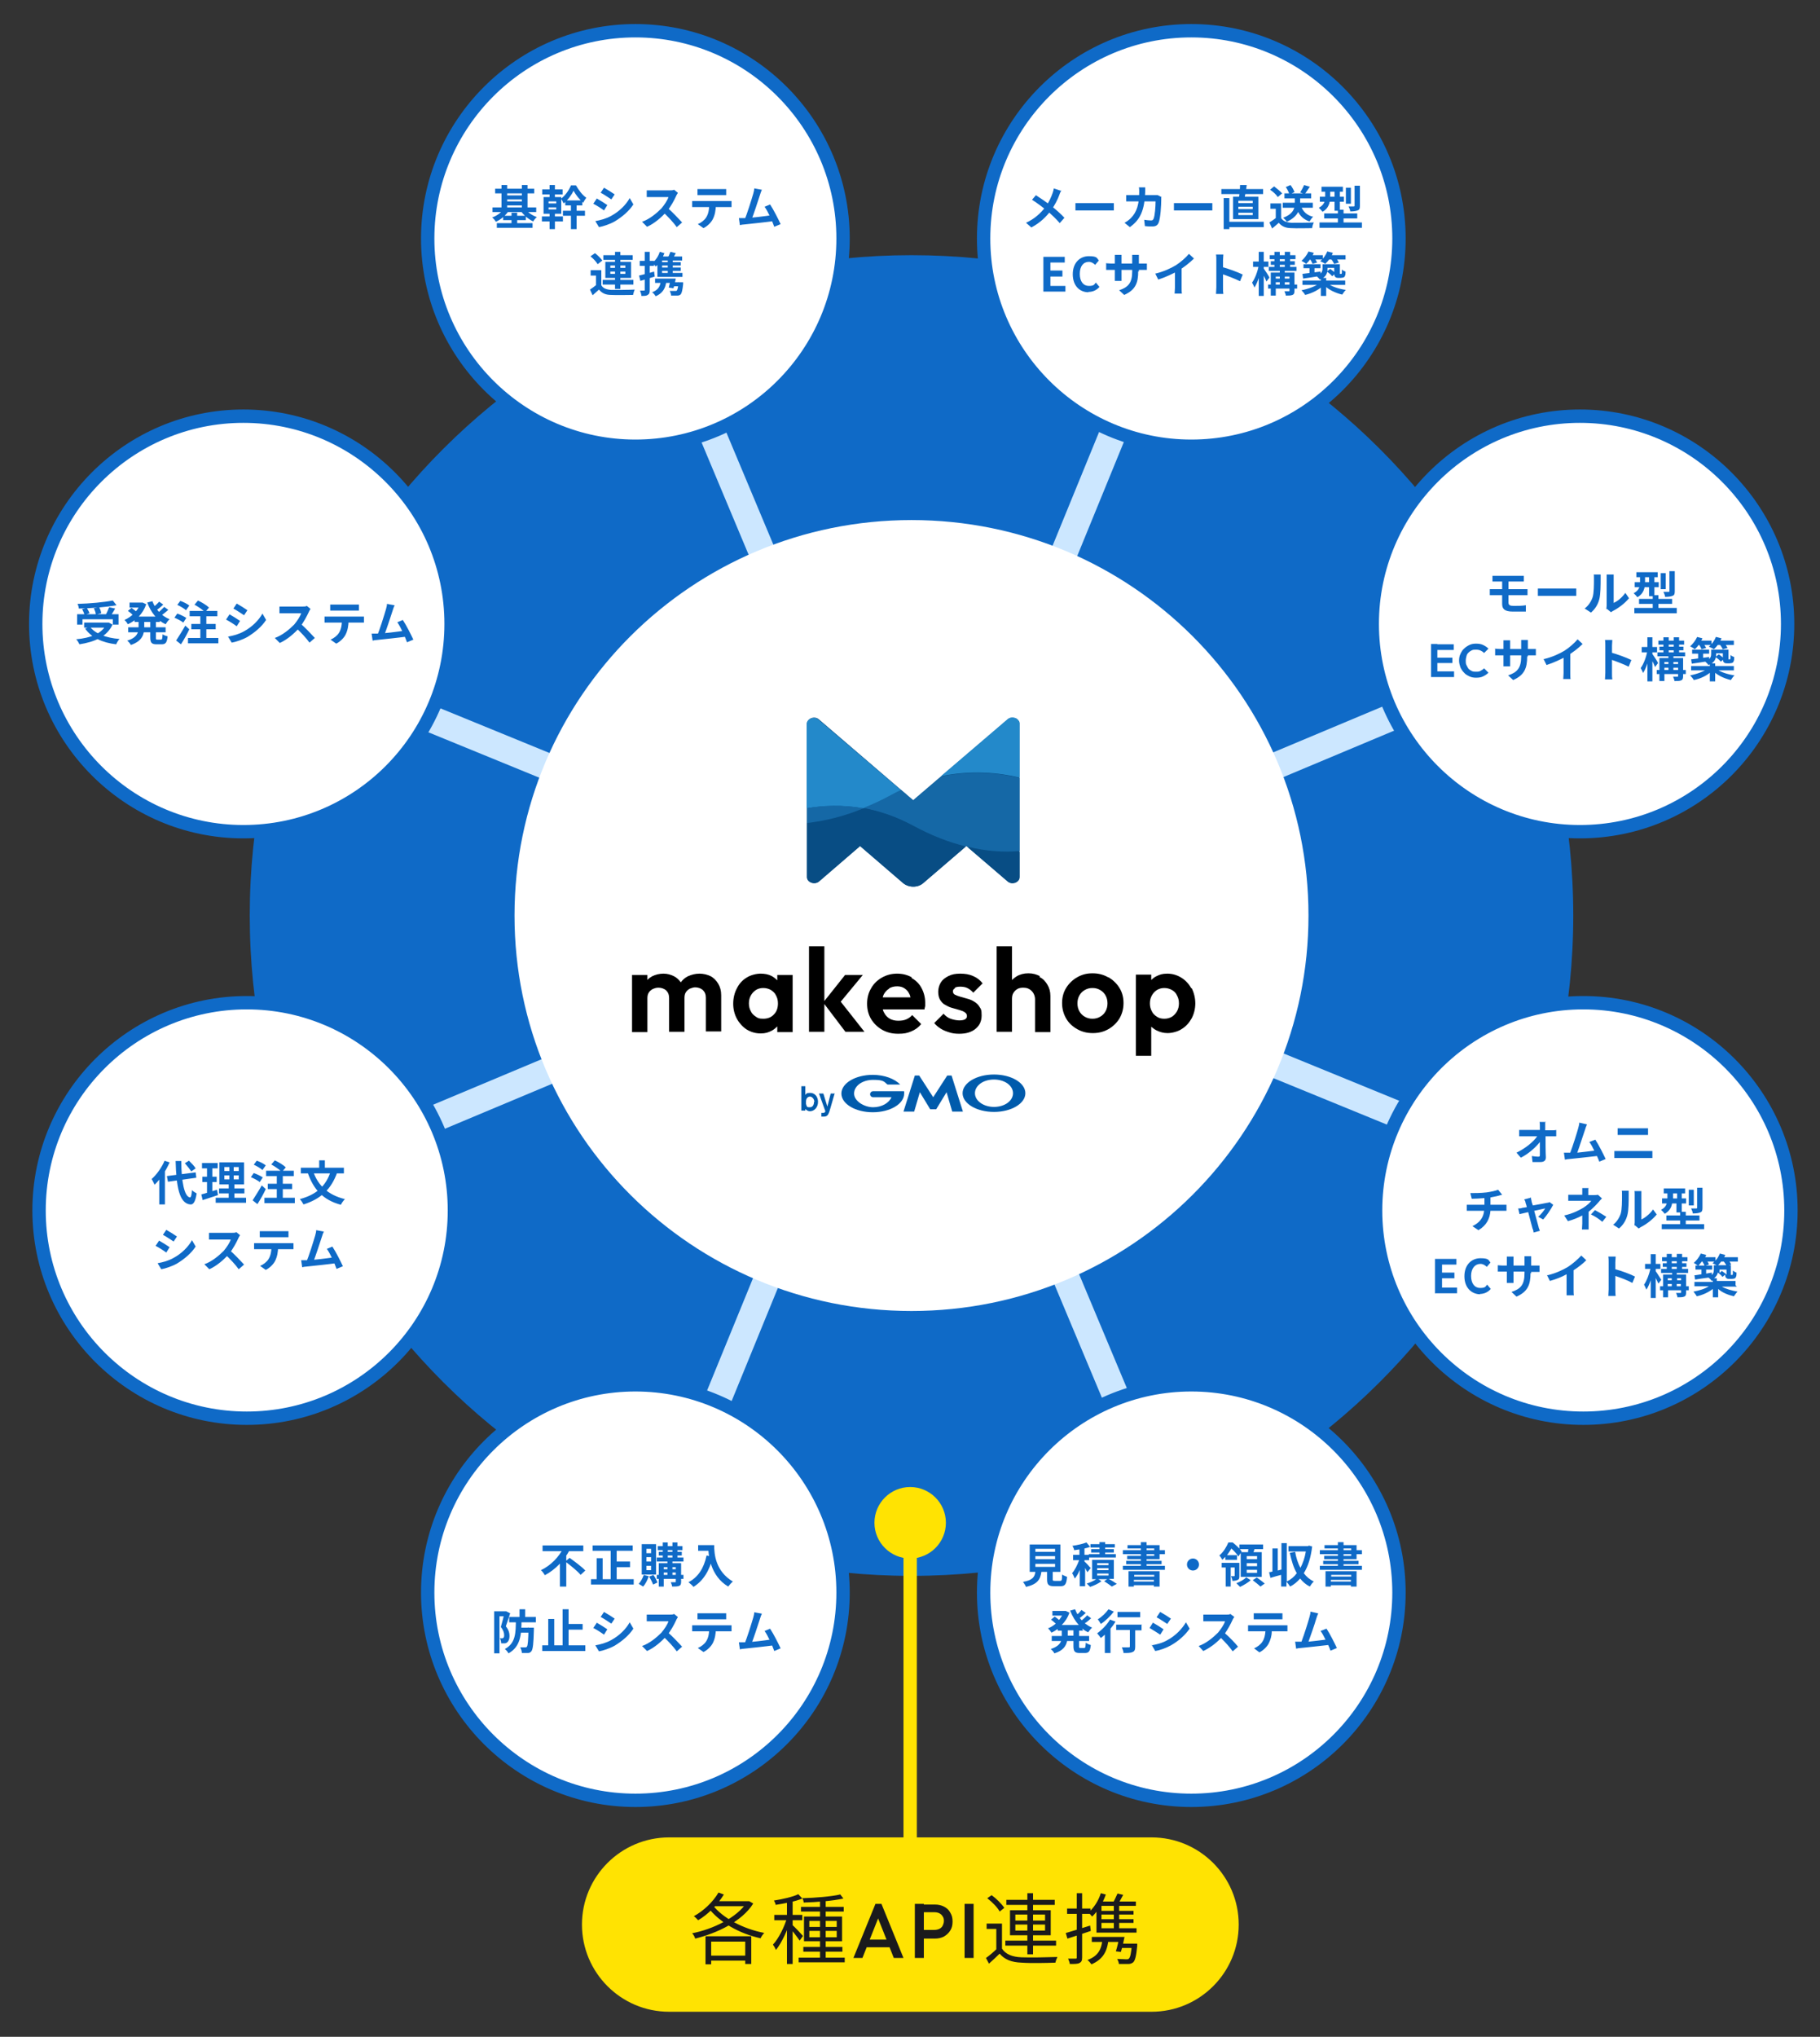 <?xml version="1.0" encoding="UTF-8"?>
<svg id="_レイヤー_1" data-name="レイヤー_1" xmlns="http://www.w3.org/2000/svg" version="1.1" xmlns:xlink="http://www.w3.org/1999/xlink" viewBox="0 0 545.1 609.8">
  <rect x="0" y="0" width="545.1" height="609.8" fill="#333333" stroke="none"/>
  <!-- Generator: Adobe Illustrator 29.1.0, SVG Export Plug-In . SVG Version: 2.1.0 Build 142)  -->
  <defs>
    <style>
      .st0 {
        stroke: #cce7ff;
        stroke-width: 8px;
      }

      .st0, .st1 {
        fill: none;
      }

      .st2, .st3 {
        fill: #fff;
      }

      .st4 {
        fill: #ffe302;
      }

      .st5 {
        fill: #1568a6;
      }

      .st6 {
        fill: #005bac;
      }

      .st7 {
        fill: #084d84;
      }

      .st8 {
        fill: #0f6ac7;
      }

      .st9 {
        fill: #1a1a1c;
      }

      .st10 {
        fill: #2389ca;
      }

      .st11 {
        clip-path: url(#clippath);
      }

      .st3 {
        stroke: #0f6ac7;
        stroke-width: 4px;
      }
    </style>
    <clipPath id="clippath">
      <rect class="st1" x="189.3" y="214.9" width="168.6" height="119.4"/>
    </clipPath>
  </defs>
  <path class="st8" d="M273,471.8c109.4,0,198.2-88.5,198.2-197.7s-88.7-197.7-198.2-197.7-198.2,88.5-198.2,197.7,88.7,197.7,198.2,197.7Z"/>
  <path class="st0" d="M349.8,89.5l-151.5,370.3"/>
  <path class="st0" d="M196.7,90.1l154.7,369"/>
  <path class="st0" d="M88.9,198.8l370.3,151.5"/>
  <path class="st0" d="M89.6,351.9l369-154.7"/>
  <path class="st3" d="M190.3,133.6c34.4,0,62.2-27.9,62.2-62.2s-27.9-62.2-62.2-62.2-62.2,27.9-62.2,62.2,27.9,62.2,62.2,62.2Z"/>
  <path class="st8" d="M148.3,56.5h11.7v1.4h-11.7v-1.4ZM148.8,66.8h10.7v1.4h-10.7v-1.4ZM151.2,58.5h5.7v1.2h-5.7v-1.2ZM151.2,60.3h5.7v1.2h-5.7v-1.2ZM147.5,62.1h13.1v1.4h-13.1v-1.4ZM150.7,64.6h6.8v1.3h-6.8v-1.3ZM150.2,55.4h1.7v7.4h-1.7v-7.4ZM156.3,55.4h1.7v7.4h-1.7v-7.4ZM153.2,63.7h1.7v3.9h-1.7v-3.9ZM151.1,62.4l1.4.5c-.9,1.5-2.4,2.8-4,3.5-.2-.4-.7-1-1.1-1.3,1.5-.5,2.9-1.6,3.7-2.8ZM157.2,62.4c.7,1.1,2.2,2.1,3.6,2.6-.4.3-.9.9-1.1,1.3-1.5-.7-3-2-3.9-3.4l1.3-.5ZM164.6,55.4h1.6v4.1h-1.6v-4.1ZM164.6,63.1h1.6v5.5h-1.6v-5.5ZM164.3,62.1v.6h2.3v-.6h-2.3ZM164.3,60.3v.6h2.3v-.6h-2.3ZM162.8,59h5.3v5h-5.3v-5ZM162.4,56.7h6.1v1.5h-6.1v-1.5ZM171,60.6h1.7v8h-1.7v-8ZM169.3,60h5.1v1.5h-5.1v-1.5ZM168.6,63.1h6.6v1.5h-6.6v-1.5ZM162.3,64.8h6.3v1.5h-6.3v-1.5ZM171.8,57.1c-.6,1.2-1.7,2.8-3,3.8-.2-.4-.5-1.1-.8-1.4,1.3-.9,2.5-2.7,3-4h1.5c.8,1.4,2,3,3.1,3.7-.3.4-.7,1-.9,1.5-1.1-.9-2.3-2.4-2.9-3.6ZM180.9,56.2c.9.5,2.5,1.5,3.2,2l-1,1.5c-.8-.5-2.2-1.5-3.2-2l1-1.5ZM178.3,66.2c1.6-.3,3.2-.7,4.8-1.6,2.4-1.3,4.4-3.3,5.5-5.3l1.1,1.9c-1.3,2-3.3,3.7-5.6,5.1-1.4.8-3.5,1.5-4.7,1.7l-1.1-1.8ZM178.7,59.4c.9.5,2.5,1.5,3.2,2l-1,1.6c-.8-.6-2.2-1.5-3.2-2l1-1.5ZM203,57.8c-.1.2-.4.6-.5.9-.6,1.3-1.6,3.2-2.8,4.6-1.6,1.8-3.7,3.6-5.9,4.6l-1.5-1.5c2.3-.8,4.4-2.6,5.8-4,.9-1.1,1.8-2.4,2.1-3.4h-4.8c-.6,0-1.3,0-1.7,0v-2c.4,0,1.2,0,1.7,0h5c.6,0,1.2,0,1.5-.2l1.1.9ZM199.9,62.2c1.4,1.2,3.4,3.3,4.4,4.4l-1.6,1.4c-1-1.4-2.6-3.1-4.1-4.5l1.3-1.3ZM208.9,56.6c.5,0,1,0,1.5,0h5.6c.5,0,1,0,1.5,0v1.8c-.5,0-1,0-1.5,0h-5.6c-.5,0-1.1,0-1.5,0v-1.8ZM207.3,60.2c.4,0,.9,0,1.3,0h9.2c.3,0,.9,0,1.3,0v1.8c-.4,0-.9,0-1.3,0h-9.2c-.4,0-1,0-1.3,0v-1.8ZM214.4,61.2c0,1.8-.3,3.2-.9,4.4-.5,1-1.6,2.1-2.8,2.7l-1.7-1.2c1-.4,2-1.2,2.5-2,.7-1.1.9-2.4.9-3.9h2ZM228.2,56.8c-.2.4-.4.9-.6,1.6-.5,1.6-2,6.1-2.6,7.6h-2.1c.8-1.7,2.2-6.3,2.7-8,.2-.7.3-1.2.3-1.6l2.2.4ZM230.7,61.3c1,1.5,2.4,4.3,3.1,5.8l-1.9.8c-.6-1.7-1.9-4.6-2.9-6l1.7-.7ZM222.8,65.3c2,0,6.5-.6,8.5-.9l.4,1.8c-2.1.3-6.9.8-8.8,1-.4,0-.9.1-1.3.2l-.3-2.1c.5,0,1.1,0,1.5,0ZM180.1,80.9v5.2h-1.6v-3.6h-1.6v-1.6h3.2ZM180.1,85.4c.5.9,1.5,1.3,3,1.4,1.7,0,5,0,7-.1-.2.4-.4,1.2-.5,1.6-1.8,0-4.7.1-6.5,0-1.7,0-2.8-.5-3.7-1.6-.6.5-1.2,1.1-1.9,1.7l-.8-1.7c.6-.4,1.3-.9,1.9-1.4h1.5ZM176.9,76.7l1.3-.9c.8.6,1.8,1.6,2.2,2.2l-1.4,1.1c-.4-.7-1.3-1.7-2.1-2.3ZM180.7,76.4h8.8v1.4h-8.8v-1.4ZM180.5,83.8h9.2v1.4h-9.2v-1.4ZM184.2,75.4h1.6v11.1h-1.6v-11.1ZM182.8,81.3v.7h4.5v-.7h-4.5ZM182.8,79.5v.7h4.5v-.7h-4.5ZM181.3,78.4h7.7v4.8h-7.7v-4.8ZM197.6,75.4l1.4.4c-.6,1.6-1.5,3.1-2.6,4-.2-.3-.7-.9-1-1.1,1-.8,1.8-2,2.2-3.3ZM200.8,75.4l1.6.4c-.4.8-.8,1.5-1.2,2l-1.3-.4c.3-.6.7-1.4.9-2ZM197.7,80.1h6.2v1h-6.2v-1ZM196.2,83.4h5.1v1.3h-5.1v-1.3ZM197.7,78.5h6.2v1h-6.2v-1ZM200,77.4h1.5v4.8h-1.5v-4.8ZM201.4,84.5h2.3v1.2h-2.7l.4-1.2ZM203.1,84.5h1.5s0,.4,0,.6c-.2,1.8-.4,2.6-.7,3-.3.3-.6.4-1.1.4-.4,0-1.1,0-1.8,0,0-.4-.2-1-.4-1.4.6,0,1.3,0,1.6,0s.4,0,.5-.1c.2-.2.4-.9.5-2.4v-.2ZM197.9,83.9h1.7c-.2,2.5-1.2,3.9-3.2,4.8-.2-.3-.7-1-1.1-1.2,1.7-.6,2.5-1.7,2.6-3.5ZM198.1,76.8h6.2v1.2h-7.2l1.1-1.2ZM196.9,78.1l1.4-1.3v5.4h-1.4v-4.1ZM196.9,81.7h7.5v1.2h-7.5v-1.2ZM191.4,82.5c1.2-.3,2.9-.7,4.5-1.2l.2,1.5c-1.5.5-3.1.9-4.3,1.3l-.4-1.6ZM191.6,78.1h4.3v1.5h-4.3v-1.5ZM193.1,75.4h1.5v11.4c0,.8-.1,1.2-.6,1.5-.4.3-1,.3-1.9.3,0-.4-.2-1.1-.4-1.6.5,0,1,0,1.2,0,.2,0,.2,0,.2-.2v-11.4ZM200.9,83.4h1.5c-.2,1-.4,2.1-.7,2.9l-1.4-.2c.2-.7.4-1.8.6-2.7Z"/>
  <path class="st3" d="M72.9,249c34.4,0,62.2-27.9,62.2-62.2s-27.9-62.2-62.2-62.2-62.2,27.9-62.2,62.2,27.9,62.2,62.2,62.2Z"/>
  <path class="st8" d="M23.2,183.9h12.3v3.1h-1.7v-1.6h-9.1v1.6h-1.6v-3.1ZM25.2,186.4h7.4v1.5h-7.4v-1.5ZM33.8,179.8l1.1,1.4c-3.2.6-7.6.9-11.3,1,0-.4-.2-1.1-.4-1.4,3.7-.1,8-.5,10.5-1ZM24.5,182.4l1.5-.4c.3.5.7,1.2.8,1.6l-1.5.5c-.1-.5-.4-1.2-.7-1.7ZM28.2,182.1l1.5-.3c.3.6.6,1.3.6,1.8l-1.6.4c0-.5-.3-1.3-.6-1.9ZM32.7,181.8l1.8.4c-.5.9-1.1,1.8-1.5,2.4l-1.4-.4c.4-.7.8-1.7,1.1-2.4ZM32,186.4h.6c0,0,1.1.6,1.1.6-1.7,3.7-5.5,5.2-9.9,5.9-.2-.4-.6-1.2-1-1.5,4.3-.4,7.9-1.7,9.1-4.7v-.3ZM26.9,187.6c1.6,2.1,4.8,3.4,8.9,3.7-.4.4-.8,1.1-1,1.6-4.2-.5-7.4-2-9.3-4.7l1.5-.6ZM40.3,184.6h7.6v1.6h-7.6v-1.6ZM38.8,180.4h4v1.5h-4v-1.5ZM38.4,187.8h11.2v1.5h-11.2v-1.5ZM42.1,180.4h.6c0,0,1.1.5,1.1.5-1,2.9-3.1,4.9-5.5,6-.2-.4-.7-1-1-1.3,2.1-.9,4-2.8,4.8-4.9v-.3ZM41.5,185.4h1.7v2.4c0,2-.5,4.1-4,5.3-.2-.4-.7-1-1.1-1.3,3-.9,3.4-2.5,3.4-3.9v-2.4ZM45.6,179.9c.9,2.4,2.7,4.5,5.2,5.5-.4.3-.9,1-1.2,1.5-2.6-1.2-4.4-3.6-5.5-6.5l1.5-.4ZM38.3,182.9l1.1-.9c.5.4,1.3.9,1.6,1.3l-1.1,1c-.3-.4-1-1-1.6-1.4ZM47.6,180.1l1.3.9c-.7.7-1.6,1.4-2.2,1.8l-1-.8c.6-.5,1.5-1.3,2-1.9ZM49.2,181.7l1.2.9c-.8.7-1.7,1.4-2.4,1.9l-1-.8c.7-.5,1.6-1.4,2.2-2ZM44.9,185.5h1.8v5.4c0,.5,0,.6.4.6h1.1c.4,0,.4-.3.5-1.6.4.3,1,.5,1.5.6-.2,1.9-.6,2.4-1.8,2.4h-1.5c-1.5,0-1.9-.5-1.9-2.1v-5.4ZM58.2,181.1l1.1-1.3c1.1.5,2.6,1.4,3.3,2.1l-1.2,1.4c-.6-.7-2.1-1.7-3.2-2.3ZM57.3,186.8h7.3v1.6h-7.3v-1.6ZM56.3,191h9.1v1.6h-9.1v-1.6ZM56.8,182.9h8.3v1.6h-8.3v-1.6ZM60,183.4h1.8v8.3h-1.8v-8.3ZM53.1,181.1l.9-1.2c.9.3,2.1.9,2.7,1.4l-1,1.4c-.5-.5-1.7-1.2-2.6-1.6ZM52.2,185l.9-1.3c.9.3,2.1.9,2.7,1.3l-.9,1.4c-.6-.5-1.8-1.1-2.7-1.5ZM52.8,191.7c.7-1.1,1.8-2.8,2.7-4.4l1.2,1.1c-.7,1.5-1.6,3.1-2.5,4.5l-1.4-1.1ZM70.9,180.7c.9.5,2.5,1.5,3.2,2l-1,1.5c-.8-.5-2.2-1.5-3.2-2l1-1.5ZM68.3,190.6c1.6-.3,3.2-.7,4.8-1.6,2.4-1.3,4.4-3.3,5.5-5.3l1.1,1.9c-1.3,2-3.3,3.7-5.6,5.1-1.4.8-3.5,1.5-4.7,1.7l-1.1-1.8ZM68.7,183.9c.9.5,2.5,1.5,3.2,2l-1,1.6c-.8-.6-2.2-1.5-3.2-2l1-1.5ZM93,182.3c-.1.2-.4.6-.5.9-.6,1.3-1.6,3.2-2.8,4.7-1.6,1.8-3.7,3.6-5.9,4.6l-1.5-1.5c2.3-.8,4.4-2.6,5.8-4,.9-1.1,1.8-2.4,2.1-3.4h-4.8c-.6,0-1.3,0-1.7,0v-2c.4,0,1.3,0,1.7,0h5c.6,0,1.2,0,1.5-.2l1.1.9ZM89.9,186.6c1.4,1.2,3.4,3.3,4.4,4.4l-1.6,1.4c-1-1.4-2.6-3.1-4.1-4.5l1.3-1.3ZM98.9,181c.4,0,1,0,1.5,0h5.6c.5,0,1,0,1.5,0v1.8c-.5,0-1,0-1.5,0h-5.6c-.5,0-1.1,0-1.5,0v-1.8ZM97.2,184.6c.4,0,.9,0,1.3,0h9.2c.3,0,.9,0,1.3,0v1.8c-.4,0-.9,0-1.3,0h-9.2c-.4,0-1,0-1.3,0v-1.8ZM104.4,185.6c0,1.8-.3,3.2-.9,4.4-.5,1-1.6,2.1-2.8,2.7l-1.7-1.2c1-.4,2-1.2,2.5-2,.7-1.1.9-2.4.9-3.9h2ZM118.2,181.2c-.2.4-.4.9-.6,1.6-.5,1.6-2,6.1-2.6,7.6h-2.1c.8-1.7,2.2-6.3,2.7-8,.2-.7.3-1.2.3-1.6l2.2.4ZM120.7,185.7c1,1.5,2.4,4.3,3.1,5.8l-1.9.8c-.6-1.7-1.9-4.6-2.9-6l1.7-.7ZM112.8,189.7c2,0,6.5-.6,8.5-.9l.4,1.8c-2.1.3-6.9.8-8.8,1-.4,0-.9.1-1.3.2l-.3-2.1c.5,0,1.1,0,1.5,0Z"/>
  <path class="st3" d="M73.9,424.6c34.4,0,62.2-27.9,62.2-62.2s-27.9-62.2-62.2-62.2-62.2,27.9-62.2,62.2,27.9,62.2,62.2,62.2Z"/>
  <path class="st8" d="M50,352.1l8.6-1.1.2,1.6-8.5,1.2-.3-1.6ZM55.3,348.3l1.3-.8c.7.7,1.6,1.6,2,2.3l-1.3.9c-.4-.6-1.2-1.6-1.9-2.4ZM49.2,347.5l1.6.5c-1.1,2.5-2.8,5.1-4.5,6.7-.2-.4-.6-1.3-.9-1.7,1.5-1.3,3-3.4,3.9-5.5ZM47.7,351.6l1.7-1.7h0v10.7h-1.7v-9ZM52.6,347.6h1.7c0,6,.9,10.7,2.6,10.9.3,0,.5-.7.6-2.2.3.4,1.1.8,1.4,1-.4,2.7-1.1,3.4-1.9,3.3-3.3-.3-4.2-5.3-4.4-13ZM67.2,351.9v1.2h4.3v-1.2h-4.3ZM67.2,349.4v1.2h4.3v-1.2h-4.3ZM65.7,348h7.4v6.6h-7.4v-6.6ZM65.6,355.8h7.6v1.5h-7.6v-1.5ZM64.6,358.6h9.1v1.5h-9.1v-1.5ZM60.5,348.2h4.7v1.6h-4.7v-1.6ZM60.6,352.3h4.3v1.6h-4.3v-1.6ZM60.3,357.6c1.2-.3,3-.9,4.7-1.4l.3,1.6c-1.6.5-3.3,1.1-4.6,1.5l-.4-1.7ZM62,348.8h1.6v8.6l-1.6.3v-8.9ZM68.6,348.6h1.4v5.3h.2v5.5h-1.7v-5.5h.2v-5.3ZM81.2,348.7l1.1-1.3c1.1.5,2.6,1.4,3.3,2.1l-1.2,1.4c-.6-.7-2.1-1.7-3.2-2.3ZM80.2,354.4h7.3v1.6h-7.3v-1.6ZM79.2,358.6h9.1v1.6h-9.1v-1.6ZM79.7,350.5h8.3v1.6h-8.3v-1.6ZM82.9,351h1.8v8.3h-1.8v-8.3ZM76,348.7l.9-1.2c.9.3,2.1.9,2.7,1.4l-1,1.4c-.5-.5-1.7-1.2-2.6-1.6ZM75.1,352.5l.9-1.3c.9.3,2.1.9,2.7,1.3l-.9,1.4c-.6-.5-1.8-1.1-2.7-1.5ZM75.7,359.3c.7-1.1,1.8-2.8,2.7-4.4l1.2,1.1c-.7,1.5-1.6,3.1-2.5,4.5l-1.4-1.1ZM99.2,350.5l1.8.5c-1.8,5.1-5,8-10.1,9.6-.2-.4-.7-1.2-1.1-1.6,4.9-1.3,7.9-3.9,9.3-8.5ZM93.8,350.7c1.4,4.2,4.5,7.1,9.5,8.3-.4.4-1,1.2-1.2,1.7-5.3-1.4-8.2-4.6-9.9-9.5l1.7-.5ZM90.1,349.6h12.9v1.7h-12.9v-1.7ZM95.6,347.4h1.7v3.2h-1.7v-3.2ZM49.8,368.2c.9.5,2.5,1.5,3.2,2l-1,1.5c-.8-.5-2.2-1.5-3.2-2l1-1.5ZM47.2,378.2c1.6-.3,3.2-.7,4.8-1.6,2.4-1.3,4.4-3.3,5.5-5.3l1.1,1.9c-1.3,2-3.3,3.7-5.6,5.1-1.4.8-3.5,1.5-4.7,1.7l-1.1-1.8ZM47.6,371.4c.9.5,2.5,1.5,3.2,2l-1,1.6c-.8-.6-2.2-1.5-3.2-2l1-1.5ZM71.9,369.8c-.1.2-.4.6-.5.9-.6,1.3-1.6,3.2-2.8,4.7-1.6,1.8-3.7,3.6-5.9,4.6l-1.5-1.5c2.3-.8,4.4-2.6,5.8-4,.9-1.1,1.8-2.4,2.1-3.4h-4.8c-.6,0-1.3,0-1.7,0v-2c.4,0,1.3,0,1.7,0h5c.6,0,1.2,0,1.5-.2l1.1.9ZM68.7,374.2c1.4,1.2,3.4,3.3,4.4,4.4l-1.6,1.4c-1-1.4-2.6-3.1-4.1-4.5l1.3-1.3ZM77.8,368.6c.4,0,1,0,1.5,0h5.6c.5,0,1,0,1.5,0v1.8c-.5,0-1,0-1.5,0h-5.6c-.5,0-1.1,0-1.5,0v-1.8ZM76.1,372.2c.4,0,.9,0,1.3,0h9.2c.3,0,.9,0,1.3,0v1.8c-.4,0-.9,0-1.3,0h-9.2c-.4,0-1,0-1.3,0v-1.8ZM83.3,373.1c0,1.8-.3,3.2-.9,4.4-.5,1-1.6,2.1-2.8,2.7l-1.7-1.2c1-.4,2-1.2,2.5-2,.7-1.1.9-2.4.9-3.9h2ZM97,368.7c-.2.4-.4.9-.6,1.6-.5,1.6-2,6.1-2.6,7.6h-2.1c.8-1.7,2.2-6.3,2.7-8,.2-.7.3-1.2.3-1.6l2.2.4ZM99.6,373.3c1,1.5,2.4,4.3,3.1,5.8l-1.9.8c-.6-1.7-1.9-4.6-2.9-6l1.7-.7ZM91.7,377.3c2,0,6.5-.6,8.5-.9l.4,1.8c-2.1.3-6.9.8-8.8,1-.4,0-.9.1-1.3.2l-.3-2.1c.5,0,1.1,0,1.5,0Z"/>
  <path class="st3" d="M190.3,539c34.4,0,62.2-27.9,62.2-62.2s-27.9-62.2-62.2-62.2-62.2,27.9-62.2,62.2,27.9,62.2,62.2,62.2Z"/>
  <path class="st8" d="M162.5,462.7h12.2v1.7h-12.2v-1.7ZM169.3,467.5l1.3-1.1c1.5,1.1,3.7,2.7,4.7,3.8l-1.4,1.3c-.9-1.1-3-2.8-4.6-4ZM168.7,463.4l1.9.7c-1.6,3-4.2,5.8-7.4,7.5-.3-.5-.8-1.2-1.2-1.5,3-1.4,5.5-4.1,6.7-6.6ZM167.7,466.8l1.9-1.8v10h-1.9v-8.2ZM177.5,462.7h12v1.6h-12v-1.6ZM183.7,467.5h5v1.7h-5v-1.7ZM177,472.8h12.8v1.6h-12.8v-1.6ZM182.9,463.4h1.8v10.2h-1.8v-10.2ZM178.7,466.5h1.8v7.2h-1.8v-7.2ZM197,462.9h7.4v1.2h-7.4v-1.2ZM196.7,466.3h8v1.2h-8v-1.2ZM196.7,471.5h8v1.2h-8v-1.2ZM197.3,464.6h6.9v1.1h-6.9v-1.1ZM198.5,461.8h1.5v5h-1.5v-5ZM201.4,461.8h1.5v5h-1.5v-5ZM199.9,466.8h1.5v5h-1.5v-5ZM202.5,468h1.5v5.5c0,.7-.1,1.1-.6,1.3-.5.2-1.1.2-2.1.2,0-.4-.3-1-.4-1.3.5,0,1.2,0,1.3,0,.2,0,.2,0,.2-.2v-5.5ZM197.4,468h5.7v1.2h-4.3v5.8h-1.5v-7ZM198.2,469.8h5v1h-5v-1ZM192.8,471.5l1.5.4c-.4,1.2-1,2.4-1.7,3.1-.3-.2-.9-.6-1.3-.8.6-.7,1.2-1.7,1.5-2.7ZM194.5,472l1.2-.5c.5.7,1,1.7,1.2,2.3l-1.3.6c-.2-.6-.7-1.6-1.2-2.4ZM193.6,466.2v1.3h1.4v-1.3h-1.4ZM193.6,468.8v1.3h1.4v-1.3h-1.4ZM193.6,463.7v1.3h1.4v-1.3h-1.4ZM192.2,462.3h4.3v9.1h-4.3v-9.1ZM209.1,462.6h4v1.7h-4v-1.7ZM212.2,462.6h1.7c0,2.7.4,7.8,5.6,10.9-.4.3-1.1,1.1-1.4,1.5-5.4-3.2-6-9.5-6-12.4ZM211.6,465.7l1.9.4c-1,4.2-2.9,7.2-5.8,9-.3-.4-1.1-1.1-1.5-1.4,2.9-1.5,4.6-4.2,5.4-7.9ZM152.5,484.1h8v1.6h-8v-1.6ZM155.4,487.3h3.5v1.5h-3.5v-1.5ZM155.6,481.8h1.7v2.8h-1.7v-2.8ZM158.2,487.3h1.7s0,.5,0,.7c-.1,4.1-.3,5.7-.7,6.3-.3.4-.6.6-1.1.6-.4,0-1.1,0-1.8,0,0-.5-.2-1.2-.5-1.7.6,0,1.2,0,1.5,0s.4,0,.5-.2c.3-.3.4-1.8.5-5.6v-.3ZM154.5,484.9h1.7c0,4.5-.3,8.1-3.9,10.1-.2-.4-.7-1-1.1-1.3,3.2-1.7,3.3-4.7,3.3-8.8ZM148.1,482.4h3.5v1.5h-2v11.1h-1.6v-12.6ZM151.1,482.4h.5c0,0,1.2.6,1.2.6-.4,1.2-.9,2.8-1.3,3.9.9,1.1,1.1,2.1,1.1,2.9s-.2,1.5-.7,1.9c-.2.2-.5.3-.8.3-.3,0-.6,0-1,0,0-.4-.1-1.1-.4-1.5.3,0,.4,0,.6,0s.3,0,.4-.1c.2-.1.3-.4.3-.8,0-.7-.2-1.5-1-2.5.4-1.3.9-3.3,1.1-4.2v-.5ZM169.3,486.2h5.2v1.7h-5.2v-1.7ZM162.4,492.6h12.9v1.7h-12.9v-1.7ZM168.5,481.8h1.8v11.7h-1.8v-11.7ZM164.2,484.7h1.8v8.7h-1.8v-8.7ZM180.9,482.6c.9.5,2.5,1.5,3.2,2l-1,1.5c-.8-.5-2.2-1.5-3.2-2l1-1.5ZM178.3,492.6c1.6-.3,3.2-.7,4.8-1.6,2.4-1.3,4.4-3.3,5.5-5.3l1.1,1.9c-1.3,2-3.3,3.7-5.6,5.1-1.4.8-3.5,1.5-4.7,1.7l-1.1-1.8ZM178.7,485.8c.9.5,2.5,1.5,3.2,2l-1,1.6c-.8-.6-2.2-1.5-3.2-2l1-1.5ZM203,484.2c-.1.2-.4.6-.5.9-.6,1.3-1.6,3.2-2.8,4.6-1.6,1.8-3.7,3.6-5.9,4.6l-1.5-1.5c2.3-.8,4.4-2.6,5.8-4,.9-1.1,1.8-2.4,2.1-3.4h-4.8c-.6,0-1.3,0-1.7,0v-2c.4,0,1.2,0,1.7,0h5c.6,0,1.2,0,1.5-.2l1.1.9ZM199.9,488.6c1.4,1.2,3.4,3.3,4.4,4.4l-1.6,1.4c-1-1.4-2.6-3.1-4.1-4.5l1.3-1.3ZM208.9,483c.5,0,1,0,1.5,0h5.6c.5,0,1,0,1.5,0v1.8c-.5,0-1,0-1.5,0h-5.6c-.5,0-1.1,0-1.5,0v-1.8ZM207.3,486.6c.4,0,.9,0,1.3,0h9.2c.3,0,.9,0,1.3,0v1.8c-.4,0-.9,0-1.3,0h-9.2c-.4,0-1,0-1.3,0v-1.8ZM214.4,487.5c0,1.8-.3,3.2-.9,4.4-.5,1-1.6,2.1-2.8,2.7l-1.7-1.2c1-.4,2-1.2,2.5-2,.7-1.1.9-2.4.9-3.9h2ZM228.2,483.1c-.2.4-.4.9-.6,1.6-.5,1.6-2,6.1-2.6,7.6h-2.1c.8-1.7,2.2-6.3,2.7-8,.2-.7.3-1.2.3-1.6l2.2.4ZM230.7,487.7c1,1.5,2.4,4.3,3.1,5.8l-1.9.8c-.6-1.7-1.9-4.6-2.9-6l1.7-.7ZM222.8,491.7c2,0,6.5-.6,8.5-.9l.4,1.8c-2.1.3-6.9.8-8.8,1-.4,0-.9.1-1.3.2l-.3-2.1c.5,0,1.1,0,1.5,0Z"/>
  <path class="st3" d="M356.8,539c34.4,0,62.2-27.9,62.2-62.2s-27.9-62.2-62.2-62.2-62.2,27.9-62.2,62.2,27.9,62.2,62.2,62.2Z"/>
  <path class="st8" d="M310.1,468.2v.9h5.9v-.9h-5.9ZM310.1,465.9v.9h5.9v-.9h-5.9ZM310.1,463.7v.9h5.9v-.9h-5.9ZM316,473.3h1.5c.5,0,.6-.2.6-1.9.4.3,1.1.5,1.5.7-.2,2.2-.6,2.8-2,2.8h-1.9c-1.7,0-2.1-.5-2.1-2.1v-2.2h-1.7c-.3,2.2-1.1,3.7-4.6,4.5-.2-.5-.6-1.1-.9-1.5,2.9-.5,3.5-1.5,3.7-3h-1.7v-8.2h9.2v8.2h-2.3v2.2c0,.4,0,.5.6.5ZM326.7,469.4l-1,1.3c-.2-.3-.5-.8-.7-1.3v5.5h-1.6v-4.9c-.4,1-.9,1.9-1.5,2.6-.2-.5-.5-1.2-.8-1.6.8-.9,1.6-2.5,2.1-3.9h-1.8v-1.6h1.9v-1.6c-.5,0-1.1.2-1.6.2,0-.4-.3-.9-.5-1.3,1.5-.2,3.2-.6,4.2-1l1.1,1.3c-.5.2-1.1.4-1.7.5v1.9h1.3v-.2h3.2v-.5h-2.5v-1h2.5v-.5h-2.7v-1h2.7v-.6h1.7v.6h2.9v1h-2.9v.5h2.6v1h-2.6v.5h3.2v1h-8v.8h-1.4v.4c.5.4,1.5,1.5,1.7,1.8ZM328.6,471.1v.6h3.4v-.6h-3.4ZM328.6,469.5v.6h3.4v-.6h-3.4ZM328.6,468v.6h3.4v-.6h-3.4ZM333.6,472.7h-1.5c.9.5,1.8,1.1,2.4,1.5l-1.5.8c-.5-.4-1.5-1.1-2.3-1.6l.9-.6h-2.6l.9.6c-.9.7-2.2,1.3-3.4,1.7-.3-.3-.7-.7-1-1,1-.3,2.1-.8,2.8-1.3h-1.2v-5.8h6.5v5.8ZM345.7,471.5h-6v.5h6v-.5ZM339.6,473.5h6v-.5h-6v.5ZM338,475v-4.6h9.3v4.6h-1.7v-.4h-6v.4h-1.6ZM343.4,465.3v.5h2.3v-.5h-2.3ZM343.4,463.6v.5h2.3v-.5h-2.3ZM347.3,466.8h-3.9v.5h4.5v1h-4.5v.5h5.5v1.2h-12.6v-1.2h5.4v-.5h-4.4v-1h4.4v-.5h-4.1v-1h4.1v-.5h-5.4v-1.2h5.4v-.5h-4v-1h4v-.9h1.7v.9h3.9v1.5h1.6v1.2h-1.6v1.5ZM357.3,466.6c1,0,1.8.8,1.8,1.8s-.8,1.8-1.8,1.8-1.8-.8-1.8-1.8.8-1.8,1.8-1.8ZM376.5,466.8v-.9h-3.1v.9h3.1ZM376.5,468.9v-.9h-3.1v.9h3.1ZM376.5,470.9v-.9h-3.1v.9h3.1ZM371.8,464.7h2c0-.3,0-.6.1-.9h-2.7v-1.4h7.1v1.4h-2.6c0,.3-.2.6-.3.9h2.5v7.4h-6.3v-7.4ZM367,466.9v-.8c-.3.3-.6.6-.9.9-.2-.4-.6-1-.9-1.3,1.3-1.1,2.2-2.7,2.7-3.9h1.3c.9.7,2.1,1.8,2.7,2.7l-1,1.5c-.4-.7-1.3-1.7-2.1-2.4-.3.6-.8,1.3-1.3,2h3v1.4h-3.5ZM371.2,467.8v3.9c0,.6,0,1.1-.5,1.3-.4.2-.9.3-1.6.3,0-.4-.2-1-.4-1.4.4,0,.7,0,.9,0,.1,0,.2,0,.2-.2v-2.4h-1.2v5.7h-1.5v-5.7h-1.2v-1.4h5.3ZM373.2,472.2l1.4.9c-.8.7-2.1,1.5-3.2,2-.3-.3-.8-.8-1.1-1.1,1.1-.4,2.3-1.1,2.9-1.7ZM375.2,473.1l1.2-.8c.8.5,1.8,1.3,2.4,1.8l-1.3.9c-.5-.5-1.5-1.3-2.3-1.9ZM391.9,462.7l1.1.3c-.4,3.3-1.2,5.9-2.5,8,.8,1.1,1.8,1.9,3,2.5-.4.3-.9,1-1.2,1.5-1.2-.6-2.1-1.4-2.9-2.4-.9,1-1.8,1.8-3,2.4-.3-.4-.7-1.1-1.1-1.4v1.4h-1.6v-3.5c-1.1.3-2.3.6-3.2.9l-.4-1.7c.3,0,.6-.1,1-.2v-6.9h1.6v6.6l1.1-.3v-7.9h1.6v11.5c1.2-.6,2.2-1.4,3-2.5-1-1.7-1.6-3.8-2.1-6.1l1.6-.3c.3,1.7.8,3.4,1.6,4.8.7-1.4,1.3-3,1.6-4.9h-5.2v-1.6h6ZM404.7,471.5h-6v.5h6v-.5ZM398.6,473.5h6v-.5h-6v.5ZM397,475v-4.6h9.3v4.6h-1.7v-.4h-6v.4h-1.6ZM402.4,465.3v.5h2.3v-.5h-2.3ZM402.4,463.6v.5h2.3v-.5h-2.3ZM406.3,466.8h-3.9v.5h4.5v1h-4.5v.5h5.5v1.2h-12.6v-1.2h5.4v-.5h-4.4v-1h4.4v-.5h-4.1v-1h4.1v-.5h-5.4v-1.2h5.4v-.5h-4v-1h4v-.9h1.7v.9h3.9v1.5h1.6v1.2h-1.6v1.5ZM321.5,489.7v-1.6h-1.7v1.6h1.7ZM324.5,488.2h-1.3v1.6h3v1.5h-3v1.5c0,.5,0,.6.4.6h1.1c.4,0,.4-.3.5-1.6.4.3,1,.6,1.5.7-.2,1.9-.6,2.4-1.8,2.4h-1.5c-1.5,0-1.9-.5-1.9-2.1v-1.5h-1.9c-.3,1.5-1.2,2.9-3.8,3.7-.2-.4-.7-1-1.1-1.3,1.9-.6,2.8-1.5,3.1-2.4h-2.8v-1.5h3v-1.6h-1.2v-.5c-.6.4-1.2.8-1.9,1.1-.2-.4-.7-1-1-1.3.8-.3,1.6-.8,2.3-1.4-.4-.4-.9-.8-1.4-1.2l1.1-.9c.4.3,1,.7,1.3,1,.3-.4.6-.8.9-1.3h-2.9v-1.4h4c0,0,1.1.5,1.1.5-.5,1.5-1.3,2.7-2.3,3.7h5.1c-1.1-1.2-1.9-2.6-2.6-4.3l1.5-.4c.2.5.4,1,.7,1.5.5-.4.9-.9,1.2-1.3l1.3.9c-.6.5-1.2,1.1-1.8,1.5.2.3.4.5.6.7.6-.5,1.2-1,1.6-1.5l1.2.9c-.6.5-1.2,1.1-1.9,1.5.7.5,1.4,1,2.2,1.3-.4.3-.9,1-1.2,1.4-.6-.3-1.2-.6-1.7-1.1v.4ZM341.5,482.6v1.6h-6.8v-1.6h6.8ZM332,481.8l1.6.7c-1,1.3-2.5,2.8-3.9,3.7-.2-.4-.6-1-.9-1.4,1.2-.7,2.5-2,3.2-3ZM332.5,484.9l1.6.6c-.4.7-.9,1.4-1.5,2.1v7.3h-1.7v-5.5c-.4.4-.8.7-1.2,1-.2-.3-.8-1.1-1.1-1.4,1.4-1,3-2.6,3.9-4.2ZM341.9,486.5v1.6h-1.9v4.9c0,.9-.2,1.4-.8,1.6-.6.3-1.5.3-2.7.3,0-.5-.3-1.2-.5-1.7.8,0,1.7,0,2,0,.3,0,.4,0,.4-.3v-4.9h-4.1v-1.6h7.8ZM347.5,482.6c.9.5,2.5,1.5,3.2,2l-1.1,1.6c-.8-.5-2.2-1.5-3.2-2l1-1.5ZM344.9,492.6c1.6-.3,3.3-.7,4.8-1.6,2.4-1.3,4.3-3.3,5.5-5.3l1.1,1.9c-1.3,1.9-3.3,3.7-5.6,5-1.4.8-3.4,1.5-4.7,1.7l-1.1-1.9ZM345.3,485.8c.9.5,2.5,1.5,3.2,2l-1,1.6c-.8-.5-2.3-1.5-3.2-2l1-1.6ZM369.6,484.2c-.1.2-.4.6-.5.9-.5,1.1-1.3,2.6-2.2,3.9,1.4,1.2,3.1,3,3.9,4l-1.6,1.4c-.9-1.3-2.2-2.7-3.5-4-1.5,1.6-3.4,3-5.3,3.9l-1.4-1.5c2.3-.8,4.4-2.6,5.8-4,.9-1.1,1.8-2.4,2.1-3.4h-4.8c-.6,0-1.4,0-1.7,0v-2c.4,0,1.2,0,1.7,0h5c.6,0,1.2,0,1.4-.2l1.2.9ZM375.5,483c.5,0,1,0,1.5,0h5.6c.5,0,1,0,1.5,0v1.8c-.5,0-1,0-1.5,0h-5.6c-.5,0-1.1,0-1.5,0v-1.8ZM373.8,486.6c.4,0,.9,0,1.3,0h9.2c.3,0,.9,0,1.3,0v1.8c-.4,0-.9,0-1.3,0h-3.4c0,1.4-.4,2.6-.9,3.6-.5,1-1.6,2.1-2.8,2.7l-1.6-1.2c1-.4,2-1.2,2.5-2,.6-.9.8-1.9.9-3.1h-3.9c-.4,0-1,0-1.3,0v-1.8ZM394.8,483.1c-.2.4-.4.9-.6,1.6-.4,1.4-1.6,4.9-2.3,6.8,1.7-.2,3.7-.4,5.1-.6-.5-1-1-2-1.5-2.6l1.8-.7c1,1.5,2.4,4.3,3.1,5.8l-1.9.8c-.2-.5-.4-1.1-.7-1.7-2.3.3-6.5.7-8.3.9-.4,0-.9.1-1.3.2l-.3-2.1c.5,0,1.1,0,1.5,0,.1,0,.3,0,.4,0,.8-2.1,2-5.9,2.4-7.4.2-.7.3-1.2.3-1.6l2.2.5Z"/>
  <path class="st3" d="M356.8,133.6c34.4,0,62.2-27.9,62.2-62.2s-27.9-62.2-62.2-62.2-62.2,27.9-62.2,62.2,27.9,62.2,62.2,62.2Z"/>
  <path class="st8" d="M317.9,57c-.2.3-.5.9-.6,1.3-.5,1.4-1.4,3.2-2.6,4.8-1.3,1.7-3,3.5-5.8,5l-1.6-1.4c2.6-1.2,4.3-2.8,5.8-4.7,1.1-1.5,1.7-2.9,2.2-4.3.1-.4.3-.9.3-1.3l2.1.7ZM310.2,58.4c1.4.9,3.3,2.2,4.5,3.1,1.5,1.2,3,2.5,4.1,3.7l-1.4,1.6c-1.2-1.4-2.5-2.6-3.9-3.8-1-.8-2.7-2.1-4.4-3.2l1.2-1.4ZM322.1,60.8c.5,0,1.5,0,2.3,0h7.5c.7,0,1.3,0,1.7,0v2.2c-.3,0-1.1,0-1.6,0h-7.6c-.8,0-1.7,0-2.3,0v-2.2ZM343,56.1c0,.3,0,.9,0,1.3-.2,5.6-1.5,8.4-4.6,10.6l-1.6-1.3c.6-.3,1.3-.8,1.9-1.4,1.8-1.8,2.5-4.2,2.5-7.9,0-.3,0-1-.1-1.3h2.1ZM347.8,59.1c0,.2,0,.6,0,.7,0,1.5-.2,5.5-.8,6.9-.3.7-.8,1.1-1.8,1.1s-1.6,0-2.3-.1l-.2-1.9c.7.1,1.4.2,2,.2s.6-.2.8-.5c.4-.9.6-3.7.6-5.2h-6.9c-.5,0-1.3,0-1.9,0v-1.9c.6,0,1.3,0,1.8,0h6.5c.4,0,.7,0,1.1,0l1.2.6ZM351.6,60.8c.5,0,1.5,0,2.3,0h7.5c.7,0,1.3,0,1.7,0v2.2c-.3,0-1.1,0-1.6,0h-7.6c-.8,0-1.7,0-2.3,0v-2.2ZM367.3,66.4h11.2v1.6h-11.2v-1.6ZM365.8,56.6h12.5v1.5h-12.5v-1.5ZM366.5,59.3h1.7v9.3h-1.7v-9.3ZM370.9,61.9v.7h4.3v-.7h-4.3ZM370.9,63.7v.7h4.3v-.7h-4.3ZM370.9,60.1v.7h4.3v-.7h-4.3ZM369.3,58.9h7.6v6.7h-7.6v-6.7ZM371.4,55.4h2c-.2,1.6-.5,3.1-.7,4.2h-1.7c.2-1.2.4-2.9.4-4.2ZM384.2,60.7h9v1.5h-9v-1.5ZM384.7,57.9h8v1.5h-8v-1.5ZM387.7,58.6h1.7v2.3c0,1.8-.7,4-4,5.5-.2-.4-.7-.9-1.1-1.2,3.2-1.2,3.5-3,3.5-4.3v-2.2ZM389.7,61.8c.6,1.6,1.8,2.7,3.6,3.1-.4.3-.8,1-1.1,1.4-2.1-.7-3.3-2.1-4-4.3l1.4-.3ZM383.7,60.9v5.2h-1.6v-3.6h-1.6v-1.6h3.3ZM383.7,65.3c.6.9,1.6,1.3,3.1,1.4,1.6,0,4.8,0,6.7-.1-.2.4-.5,1.2-.5,1.7-1.7,0-4.5.1-6.2,0-1.7,0-2.9-.5-3.8-1.6-.6.5-1.2,1.1-2,1.7l-.8-1.8c.6-.4,1.4-.9,2-1.4h1.5ZM380.4,56.8l1.2-1c.8.6,1.9,1.5,2.4,2.1l-1.3,1.1c-.4-.7-1.4-1.6-2.3-2.2ZM390.6,55.4l1.7.5c-.5.8-1.1,1.6-1.5,2.2l-1.4-.5c.4-.6.9-1.5,1.2-2.2ZM385.1,56l1.4-.6c.5.6,1,1.5,1.2,2.1l-1.5.7c-.2-.6-.6-1.5-1.1-2.2ZM395.8,55.9h6.4v1.5h-6.4v-1.5ZM395.3,58.9h7.2v1.5h-7.2v-1.5ZM395.2,66.6h12.7v1.6h-12.7v-1.6ZM396.6,63.9h9.9v1.5h-9.9v-1.5ZM399.7,56.5h1.6v6.6h-1.6v-6.6ZM400.7,62.8h1.7v4.9h-1.7v-4.9ZM403.1,56.2h1.5v4.8h-1.5v-4.8ZM405.7,55.6h1.6v6c0,.8-.1,1.2-.7,1.4-.5.2-1.2.3-2.2.3,0-.4-.3-1.1-.5-1.5.6,0,1.3,0,1.5,0,.2,0,.3,0,.3-.2v-6ZM396.9,56.5h1.5v2.5c0,1.5-.4,3.4-2.3,4.4-.2-.3-.8-.9-1.1-1.2,1.7-.9,1.9-2.1,1.9-3.3v-2.5ZM312.5,87.3v-10.4h6.4v1.7h-4.3v2.4h3.6v1.8h-3.6v2.8h4.5v1.7h-6.5ZM326,87.5c-2.6,0-4.7-1.9-4.7-5.4s2.2-5.4,4.8-5.4,2.4.6,3,1.3l-1.1,1.3c-.5-.5-1.1-.9-1.9-.9-1.6,0-2.7,1.3-2.7,3.6s1.1,3.6,2.7,3.6,1.6-.4,2.1-1l1.1,1.3c-.9,1-2,1.5-3.3,1.5ZM340.9,81.2c0,3.5-.8,5.6-4.2,7.1l-1.5-1.4c2.7-.9,3.9-2.2,3.9-5.6v-3.7c0-.6,0-1,0-1.3h2c0,.3,0,.7,0,1.3v3.7ZM335.9,76.3c0,.3,0,.7,0,1.3v5c0,.6,0,1.2,0,1.5h-2c0-.3,0-.8,0-1.5v-5c0-.4,0-.8,0-1.3h2ZM331.2,78.8c.3,0,.8.1,1.5.1h9.2c.7,0,1.2,0,1.6,0v1.9c-.3,0-.8,0-1.5,0h-9.2c-.7,0-1.2,0-1.5,0v-1.9ZM346.1,81.9c2.5-.6,4.6-1.6,6.1-2.5,1.4-.9,3-2.3,3.9-3.4l1.5,1.4c-1.3,1.3-3,2.6-4.6,3.6-1.6.9-3.9,2-6.1,2.7l-.9-1.8ZM351.9,80.3l2-.5v6.3c0,.6,0,1.5.1,1.8h-2.2c0-.3.1-1.2.1-1.8v-5.9ZM364.3,86v-8.1c0-.5,0-1.2-.1-1.7h2.2c0,.5-.1,1.1-.1,1.7,0,1.5,0,7,0,8.1s0,1.4.1,2h-2.2c0-.5.1-1.4.1-2ZM365.9,79.9c1.9.5,4.9,1.6,6.3,2.3l-.8,2c-1.6-.8-4-1.7-5.5-2.2v-2ZM380.6,78.2h7.2v1.1h-7.2v-1.1ZM380,79.9h8.3v1.2h-8.3v-1.2ZM379.8,85.2h8.7v1.2h-8.7v-1.2ZM381.4,83.4h5.4v1.1h-5.4v-1.1ZM380.3,76.4h7.7v1.2h-7.7v-1.2ZM381.7,75.4h1.6v5h-1.6v-5ZM383.3,80.6h1.5v5.1h-1.5v-5.1ZM384.8,75.4h1.6v5h-1.6v-5ZM380.6,81.6h6.1v1.2h-4.6v5.7h-1.5v-6.9ZM386.1,81.6h1.6v5.4c0,.7-.1,1.1-.6,1.3-.5.2-1.1.2-2,.2,0-.4-.3-1-.4-1.3.5,0,1.1,0,1.3,0,.2,0,.2,0,.2-.2v-5.4ZM375.3,78.3h4.6v1.6h-4.6v-1.6ZM377,75.4h1.5v13.2h-1.5v-13.2ZM377,79.4l.9.3c-.4,2.2-1.2,4.9-2.2,6.4-.1-.4-.5-1.1-.7-1.5.9-1.2,1.7-3.4,2-5.2ZM378.5,80.4c.3.4,1.5,2.2,1.7,2.7l-.9,1.2c-.3-.9-1.2-2.5-1.6-3.2l.7-.7ZM390.4,79.1h5.1v1.2h-5.1v-1.2ZM392.2,79.5h1.5v2.8h-1.5v-2.8ZM390.1,82c1.4-.2,3.4-.4,5.4-.7v1.3c-1.8.3-3.7.6-5.2.8l-.2-1.3ZM396.1,79.1h1.5v1.4c0,1.2-.4,2.5-2.3,3.2-.2-.3-.8-.9-1.1-1.1,1.7-.6,1.9-1.4,1.9-2.2v-1.4ZM399.7,79.1h1.6v2.5c0,.2,0,.4,0,.4,0,0,0,0,.1,0h.2c0,0,.1,0,.2,0,0,0,0,0,.1-.3,0-.2,0-.5,0-1,.2.2.7.5,1.1.6,0,.5,0,1.1-.2,1.3,0,.3-.3.4-.5.5-.2,0-.5.1-.7.1h-.7c-.4,0-.7,0-1-.3-.2-.2-.3-.5-.3-1.4v-2.5ZM390.1,84h12.8v1.3h-12.8v-1.3ZM395.6,83.2h1.6v5.4h-1.6v-5.4ZM395.2,84.8l1.3.5c-1.3,1.4-3.5,2.5-5.6,3-.2-.4-.7-1-1.1-1.4,2.1-.4,4.2-1.2,5.4-2.1ZM397.7,84.9c1.2.9,3.3,1.6,5.4,1.9-.4.3-.8,1-1.1,1.4-2.1-.5-4.2-1.5-5.5-2.9l1.2-.5ZM391.8,76.4h4.4v1.3h-4.4v-1.3ZM397.5,76.4h5.5v1.3h-5.5v-1.3ZM391.9,75.3l1.6.4c-.5,1.2-1.4,2.5-2.3,3.3-.3-.3-1-.7-1.4-.9.8-.7,1.6-1.7,2.1-2.8ZM397.6,75.3l1.6.4c-.5,1.3-1.4,2.5-2.3,3.3-.3-.3-1.1-.6-1.5-.8.9-.7,1.7-1.8,2.1-2.9ZM392.3,77.5l1.3-.4c.3.5.7,1.1.9,1.5l-1.4.4c-.1-.4-.5-1.1-.8-1.5ZM398.6,77.5l1.4-.4c.4.4.8,1.1,1,1.5l-1.4.4c-.2-.4-.6-1.1-1-1.5ZM397.4,81.3l1-.8c.6.4,1.3,1,1.6,1.3l-1,.9c-.3-.4-1-1-1.6-1.4ZM396.7,79.1h3.8v1.1h-3.8v-1.1Z"/>
  <path class="st3" d="M473.2,249c34.4,0,62.2-27.9,62.2-62.2s-27.9-62.2-62.2-62.2-62.2,27.9-62.2,62.2,27.9,62.2,62.2,62.2Z"/>
  <path class="st8" d="M447,172.4c.4,0,.9,0,1.4,0h6.8c.5,0,.9,0,1.2,0v1.7c-.4,0-.7,0-1.2,0h-6.8c-.5,0-1,0-1.4,0v-1.7ZM451.8,177.4v3c0,.8.5,1,1.6,1s2.5,0,3.6-.2v1.9c-1,0-2.6,0-3.9,0-2.6,0-3.2-.9-3.2-2.3v-7.2h1.9v3.7ZM446.1,176.4c.4,0,1.1,0,1.5,0h8.5c.3,0,1,0,1.4,0v1.8c-.4,0-1,0-1.3,0h-8.5c-.4,0-1.1,0-1.5,0v-1.8ZM460.6,176.2c.5,0,1.5,0,2.3,0h7.5c.7,0,1.3,0,1.7,0v2.2c-.3,0-1.1,0-1.6,0h-7.6c-.8,0-1.7,0-2.3,0v-2.2ZM481.1,182.4c0-.3.1-.6.1-1v-8.2c0-.6,0-1.2,0-1.2h2.1s0,.6,0,1.2v7.3c1.2-.5,2.5-1.6,3.5-3l1.1,1.6c-1.2,1.5-3.2,3-4.8,3.8-.3.2-.5.3-.6.4l-1.2-1ZM474.6,182.2c1.2-.9,2-2.2,2.4-3.4.4-1.2.4-3.9.4-5.5s0-.9-.1-1.3h2.1c0,0,0,.7,0,1.3,0,1.7,0,4.6-.4,6.1-.4,1.6-1.3,3-2.5,4l-1.7-1.1ZM490.1,171.3h6.4v1.5h-6.4v-1.5ZM489.6,174.3h7.2v1.5h-7.2v-1.5ZM489.5,182h12.7v1.6h-12.7v-1.6ZM490.9,179.3h9.9v1.5h-9.9v-1.5ZM493.9,171.9h1.6v6.6h-1.6v-6.6ZM495,178.2h1.7v4.9h-1.7v-4.9ZM497.4,171.6h1.5v4.8h-1.5v-4.8ZM500,171h1.6v6c0,.8-.1,1.2-.7,1.4-.5.2-1.2.3-2.2.3,0-.4-.3-1.1-.5-1.5.6,0,1.3,0,1.5,0,.2,0,.3,0,.3-.2v-6ZM491.2,171.9h1.5v2.5c0,1.5-.4,3.4-2.3,4.4-.2-.3-.8-.9-1.1-1.2,1.7-.9,1.9-2.1,1.9-3.3v-2.5ZM428.6,202.7v-9.9h1.9v9.9h-1.9ZM430,202.7v-1.7h5.5v1.7h-5.5ZM430,198.5v-1.6h5v1.6h-5ZM430,194.6v-1.7h5.4v1.7h-5.4ZM442.1,202.9c-.7,0-1.4-.1-2-.4-.6-.3-1.2-.6-1.6-1.1-.5-.5-.8-1-1.1-1.6-.2-.6-.4-1.3-.4-2s.1-1.4.4-2c.3-.6.6-1.2,1.1-1.6.5-.5,1-.8,1.6-1.1.6-.3,1.3-.4,2-.4s1.5.1,2.1.4c.6.3,1.1.6,1.6,1.1l-1.3,1.3c-.3-.3-.6-.5-1-.7-.4-.2-.9-.3-1.4-.3s-.9,0-1.3.2c-.4.2-.7.4-1,.7-.3.3-.5.6-.6,1.1-.1.4-.2.8-.2,1.3s0,.9.2,1.3.4.8.6,1.1c.3.3.6.5,1,.7.4.2.8.2,1.3.2s1,0,1.4-.3c.4-.2.7-.4,1-.7l1.3,1.3c-.5.5-1,.8-1.6,1.1-.6.3-1.3.4-2.1.4ZM457.4,196.5c0,3.5-.8,5.6-4.2,7.1l-1.5-1.4c2.7-.9,3.9-2.2,3.9-5.6v-3.7c0-.6,0-1,0-1.3h2c0,.3,0,.7,0,1.3v3.7ZM452.3,191.7c0,.3,0,.7,0,1.3v5c0,.6,0,1.2,0,1.5h-2c0-.3,0-.8,0-1.5v-5c0-.4,0-.8,0-1.3h2ZM447.7,194.2c.3,0,.8.1,1.5.1h9.2c.7,0,1.2,0,1.6,0v1.9c-.3,0-.8,0-1.5,0h-9.2c-.7,0-1.2,0-1.5,0v-1.9ZM462.5,197.3c2.5-.6,4.6-1.6,6.1-2.5,1.4-.9,3-2.3,3.9-3.4l1.5,1.4c-1.3,1.3-3,2.6-4.7,3.6-1.6.9-3.9,2-6.1,2.7l-.9-1.8ZM468.3,195.7l2-.5v6.3c0,.6,0,1.5.1,1.8h-2.2c0-.3.1-1.2.1-1.8v-5.9ZM480.8,201.4v-8.1c0-.5,0-1.2-.1-1.7h2.2c0,.5-.1,1.1-.1,1.7,0,1.5,0,7,0,8.1s0,1.4.1,2h-2.2c0-.5.1-1.4.1-2ZM482.3,195.3c1.9.5,4.9,1.6,6.3,2.3l-.8,2c-1.6-.8-4-1.7-5.5-2.2v-2ZM497,193.6h7.2v1.1h-7.2v-1.1ZM496.4,195.3h8.3v1.2h-8.3v-1.2ZM496.2,200.6h8.7v1.2h-8.7v-1.2ZM497.8,198.8h5.4v1.1h-5.4v-1.1ZM496.7,191.8h7.7v1.2h-7.7v-1.2ZM498.2,190.8h1.6v5h-1.6v-5ZM499.7,196h1.5v5.1h-1.5v-5.1ZM501.3,190.8h1.6v5h-1.6v-5ZM497,197h6.1v1.2h-4.6v5.7h-1.5v-6.9ZM502.5,197h1.6v5.4c0,.7-.1,1.1-.6,1.3-.5.2-1.1.2-2,.2,0-.4-.3-1-.4-1.3.5,0,1.1,0,1.3,0,.2,0,.2,0,.2-.2v-5.4ZM491.7,193.7h4.6v1.6h-4.6v-1.6ZM493.4,190.8h1.5v13.2h-1.5v-13.2ZM493.4,194.8l.9.3c-.4,2.2-1.2,4.9-2.2,6.4-.1-.4-.5-1.1-.7-1.5.9-1.2,1.7-3.4,2-5.2ZM494.9,195.8c.3.4,1.5,2.2,1.7,2.7l-.9,1.2c-.3-.9-1.2-2.5-1.6-3.2l.7-.7ZM506.8,194.5h5.1v1.2h-5.1v-1.2ZM508.6,194.9h1.5v2.8h-1.5v-2.8ZM506.5,197.4c1.4-.2,3.4-.4,5.4-.7v1.2c-1.8.3-3.7.6-5.2.8l-.2-1.3ZM512.5,194.5h1.5v1.4c0,1.2-.4,2.5-2.3,3.2-.2-.3-.8-.9-1.1-1.1,1.7-.6,1.9-1.4,1.9-2.2v-1.4ZM516.1,194.5h1.6v2.5c0,.2,0,.4,0,.4,0,0,0,0,.1,0h.2c0,0,.1,0,.2,0,0,0,0,0,.1-.3,0-.2,0-.5,0-1,.2.2.7.5,1.1.6,0,.5,0,1.1-.2,1.3,0,.3-.3.4-.5.5-.2,0-.5.1-.7.1h-.7c-.4,0-.7,0-1-.3-.2-.2-.3-.5-.3-1.4v-2.5ZM506.5,199.4h12.8v1.3h-12.8v-1.3ZM512.1,198.6h1.6v5.4h-1.6v-5.4ZM511.6,200.2l1.3.5c-1.3,1.4-3.5,2.5-5.6,2.9-.2-.4-.7-1-1.1-1.4,2.1-.4,4.2-1.2,5.4-2.1ZM514.1,200.3c1.2.9,3.3,1.6,5.4,1.9-.4.3-.8,1-1.1,1.4-2.1-.5-4.2-1.5-5.5-2.9l1.2-.5ZM508.2,191.8h4.4v1.3h-4.4v-1.3ZM513.9,191.8h5.4v1.3h-5.4v-1.3ZM508.3,190.7l1.6.4c-.5,1.2-1.4,2.5-2.3,3.3-.3-.3-1-.7-1.4-.9.8-.7,1.6-1.7,2.1-2.8ZM514,190.7l1.6.4c-.5,1.3-1.4,2.5-2.3,3.3-.3-.3-1.1-.6-1.5-.8.9-.7,1.7-1.8,2.1-2.9ZM508.8,192.9l1.3-.4c.3.5.7,1.1.9,1.5l-1.4.4c-.1-.4-.5-1.1-.8-1.5ZM515,192.9l1.4-.4c.4.4.8,1.1,1,1.5l-1.4.4c-.2-.4-.6-1.1-1-1.5ZM513.8,196.7l1-.8c.6.4,1.3,1,1.6,1.3l-1,.9c-.3-.4-1-1-1.6-1.4ZM513.1,194.5h3.8v1.1h-3.8v-1.1Z"/>
  <path class="st3" d="M474.2,424.6c34.4,0,62.2-27.9,62.2-62.2s-27.9-62.2-62.2-62.2-62.2,27.9-62.2,62.2,27.9,62.2,62.2,62.2Z"/>
  <path class="st8" d="M462.8,336c0,.4,0,1,0,1.4s0,.6,0,1h1.8c.5,0,1.1,0,1.5-.1v1.9c-.5,0-1,0-1.4,0h-1.8c0,2.1,0,4.4.1,6.3,0,.9-.5,1.4-1.6,1.4s-1.6,0-2.4,0l-.2-1.8c.6.1,1.4.2,1.9.2s.5-.2.5-.6c0-.9,0-2.3,0-3.8-1.2,1.6-3.5,3.6-5.7,4.7l-1.3-1.5c2.7-1.3,5.1-3.3,6.2-4.9h-3.8c-.5,0-1.1,0-1.6,0v-1.9c.4,0,1.1,0,1.6,0h4.6c0-.4,0-.7,0-1,0-.6,0-1.1-.1-1.4h2ZM475.3,336.7c-.2.4-.4.9-.6,1.6-.5,1.4-1.6,4.9-2.3,6.8,1.7-.2,3.7-.4,5.1-.6-.5-1-1-2-1.5-2.6l1.8-.7c1,1.5,2.4,4.3,3.1,5.8l-1.9.8c-.2-.5-.4-1.1-.7-1.7-2.3.3-6.5.7-8.3.9-.4,0-.9.1-1.3.2l-.3-2.1c.5,0,1.1,0,1.5,0,.1,0,.3,0,.4,0,.8-2.1,2-5.9,2.4-7.4.2-.7.3-1.2.3-1.6l2.2.5ZM484.6,337.8c.5,0,1.2,0,1.6,0h5.8c.6,0,1.2,0,1.6,0v2c-.4,0-1.1,0-1.6,0h-5.8c-.5,0-1.2,0-1.7,0v-2ZM483.5,344.6c.5,0,1.2,0,1.8,0h8.1c.5,0,1.1,0,1.5,0v2.1c-.5,0-1.1,0-1.5,0h-8.1c-.5,0-1.2,0-1.8,0v-2.1ZM440.4,357.2c1.1,0,3.2,0,4.8-.2,1.4-.2,2.8-.5,3.5-.8l1.2,1.5c-.5.1-.8.2-1.1.3-.7.2-1.5.3-2.4.5v2.2h3.5c.3,0,1,0,1.3,0v1.8c-.4,0-.9,0-1.2,0h-3.6c-.2,2.4-1.2,4.4-3.6,5.8l-1.8-1.2c2.1-1,3.3-2.5,3.5-4.6h-3.9c-.4,0-1,0-1.3,0v-1.8c.4,0,.9,0,1.3,0h4v-2c-1.3.1-2.8.2-3.8.2l-.4-1.6ZM458.5,358.4c0,.3.1.7.2,1.1,0,.3.2.8.4,1.4,1.8-.3,3.8-.7,4.3-.8.3,0,.5-.1.7-.2l1.1.8c-.6,1.2-2,3.3-3,4.4l-1.5-.8c.7-.6,1.7-1.8,2.1-2.5-.3,0-1.7.4-3.3.7.5,1.9,1.1,4.1,1.3,4.8,0,.2.3.9.4,1.2l-1.9.5c0-.4-.1-.8-.3-1.2-.2-.8-.8-2.9-1.3-4.9-1.2.3-2.2.5-2.6.6l-.4-1.7c.4,0,.8,0,1.3-.2.2,0,.7-.1,1.3-.2-.1-.5-.3-1-.4-1.3,0-.4-.2-.7-.4-1l1.9-.5ZM475.7,355.8c0,.3,0,.9,0,1.3v.7h1.7c.4,0,.8,0,1.2-.1l1.2,1.1c-.4.4-.8.8-1.1,1.2-.7.8-1.8,1.9-2.9,2.8,0,1.1,0,2.7,0,3.5s0,1.4,0,1.8h-2c0-.4.1-1.2.1-1.8v-2.4c-1.3.7-2.8,1.3-4.3,1.7l-1.1-1.7c2.7-.6,4.5-1.6,5.7-2.3,1.1-.7,2-1.5,2.4-2.1h-5.1c-.5,0-1.4,0-1.8,0v-1.8c.5,0,1.3,0,1.8,0h2.4v-.7c0-.4,0-.9,0-1.3h2ZM479.9,365.8c-1.2-1-2.1-1.6-3.4-2.2l1.2-1.3c1.3.7,2,1.1,3.4,2l-1.2,1.5ZM489.5,367c0-.3.1-.7.1-1v-8.2c0-.6,0-1.2-.1-1.2h2.1s0,.6,0,1.2v7.3c1.1-.5,2.5-1.6,3.5-3l1.1,1.5c-1.2,1.5-3.2,3-4.8,3.8-.3.2-.5.3-.6.4l-1.2-1ZM483,366.8c1.2-.9,2-2.2,2.4-3.4.4-1.2.4-3.9.4-5.6s0-.9-.1-1.3h2.1c0,0,0,.7,0,1.3,0,1.7,0,4.6-.4,6-.4,1.6-1.3,3-2.5,4l-1.7-1.1ZM509.9,355.6v6c0,.8-.1,1.2-.7,1.4-.5.2-1.2.3-2.2.3,0-.4-.3-1.1-.5-1.5.6,0,1.3,0,1.5,0,.2,0,.3,0,.3-.2v-6h1.6ZM507.3,356.2v4.7h-1.5v-4.7h1.5ZM501.1,358.8h1.2v-1.5h-1.2v1.5ZM505,366.5h5.4v1.5h-12.7v-1.5h5.5v-1.1h-4.1v-1.5h4.1v-.9h-1.1v-2.7h-1.3c-.2,1.2-.8,2.3-2.2,3.1-.2-.3-.8-.9-1.1-1.2,1-.5,1.5-1.2,1.7-1.9h-1.4v-1.5h1.6v-1.5h-1.1v-1.5h6.4v1.5h-1v1.5h1.3v1.5h-1.3v2.5h1.2v1.1h4.1v1.5h-4.1v1.1ZM429.8,387.3v-10.4h6.4v1.7h-4.3v2.4h3.7v1.7h-3.7v2.8h4.5v1.7h-6.5ZM443.4,387.5c-2.6,0-4.8-1.9-4.8-5.4s2.2-5.4,4.8-5.4,2.4.6,3,1.3l-1.1,1.3c-.5-.5-1.1-.9-1.9-.9-1.6,0-2.8,1.3-2.8,3.6s1.1,3.6,2.7,3.6,1.6-.4,2.1-1l1.1,1.3c-.9,1-2,1.5-3.3,1.5ZM458.4,381.1c0,3.5-.8,5.6-4.2,7.1l-1.5-1.4c2.7-.9,3.9-2.1,3.9-5.6v-.5h-3.3v1.9c0,.6,0,1.2,0,1.5h-2c0-.3,0-.8,0-1.5v-1.9h-1.2c-.7,0-1.2,0-1.5,0v-1.9c.2,0,.8.1,1.5.1h1.2v-1.4c0-.4,0-.8,0-1.3h2c0,.3,0,.7,0,1.3v1.4h3.3v-1.5c0-.6,0-1,0-1.3h2c0,.3,0,.7,0,1.3v1.5h1c.7,0,1.2,0,1.5,0v1.9c-.3,0-.8,0-1.5,0h-1v.5ZM463.5,381.8c2.5-.6,4.6-1.6,6.1-2.5,1.4-.9,3-2.3,4-3.4l1.5,1.4c-1.1,1.1-2.4,2.1-3.8,3v5.7c0,.6,0,1.5.1,1.8h-2.2c0-.3,0-1.2,0-1.8v-4.5c-1.4.8-3.2,1.5-5,2l-.9-1.8ZM481.8,386v-8.1c0-.5,0-1.2-.1-1.7h2.2c0,.5-.1,1.1-.1,1.7v2.1c1.9.5,4.6,1.5,5.9,2.2l-.8,1.9c-1.4-.8-3.6-1.6-5.1-2.1v4c0,.4,0,1.4.1,2h-2.2c0-.6.1-1.4.1-2ZM497.6,383.1l-.9,1.2c-.2-.4-.5-1.1-.8-1.7v6h-1.5v-5.3c-.4,1.1-.8,2.1-1.3,2.8-.2-.5-.5-1.1-.7-1.5.8-1.1,1.5-3,1.9-4.7h-1.6v-1.5h1.7v-2.9h1.5v2.9h1.4v1.5h-1.4v.7c.4.5,1.4,2.2,1.7,2.6ZM502.2,385.1h1.2v-.7h-1.2v.7ZM499.5,384.4v.7h1.2v-.7h-1.2ZM500.7,382.7h-1.2v.6h1.2v-.6ZM503.5,382.7h-1.2v.6h1.2v-.6ZM500.7,379.3v.6h1.5v-.6h-1.5ZM500.7,377.6v.6h1.5v-.6h-1.5ZM505.8,385.1v1.2h-.8v.6c0,.7-.1,1.1-.6,1.3-.5.2-1.1.2-2,.2,0-.4-.3-.9-.4-1.3.5,0,1.1,0,1.3,0s.2,0,.2-.2v-.6h-3.9v2.1h-1.5v-2.1h-.9v-1.2h.9v-3.5h2.7v-.5h-3.3v-1.2h1.7v-.6h-1.2v-1.1h1.2v-.6h-1.4v-1.2h1.4v-1h1.5v1h1.5v-1h1.6v1h1.6v1.2h-1.6v.6h1.3v1.1h-1.3v.6h1.8v1.2h-3.4v.5h2.8v3.5h.8ZM509.9,377.7h-.2c-.4.5-.7.9-1.1,1.3-.3-.3-1-.7-1.3-.9.8-.7,1.6-1.7,2.1-2.8l1.6.4c0,.2-.2.5-.3.7h3.1v1c.6-.6,1-1.4,1.3-2.1l1.6.4c0,.2-.2.5-.3.7h4.1v1.3h-2.5c.2.3.4.6.5.9l-1.4.4c-.1-.3-.4-.8-.8-1.3h-.8c-.4.5-.7.9-1.1,1.3-.3-.3-1.1-.6-1.5-.8.2-.1.4-.3.5-.5h-2c.2.3.4.6.4.9l-1.3.4c0-.4-.4-.8-.6-1.3ZM517.1,380.1h-2.1v.4c0,.2,0,.4,0,.6l.7-.6c.4.3,1,.7,1.4,1.1v-1.4ZM520.2,385.2h-4.5c1.2.7,3,1.2,4.7,1.5-.4.4-.8,1-1.1,1.4-1.7-.4-3.5-1.1-4.7-2.2v2.5h-1.6v-2.5c-1.3,1-3,1.8-4.8,2.2-.2-.4-.7-1-1-1.4,1.6-.3,3.4-.8,4.6-1.6h-4.3v-1.3h5.5v-.4c0,0-.2,0-.3.1-.2-.3-.7-.8-1-1-1.5.2-2.9.4-4,.6l-.2-1.3c.6,0,1.3-.2,2.1-.3v-1.4h-1.8v-1.2h5v1.2h-1.8v1.2l1.7-.3v.7c.5-.4.6-1,.6-1.5v-1.4h5.1v2.5c0,.2,0,.4,0,.4,0,0,0,0,.1,0h.2c0,0,.1,0,.2,0,0,0,0-.1.1-.3,0-.2,0-.5,0-1,.3.2.7.5,1.1.6,0,.5,0,1.1-.2,1.3,0,.3-.3.4-.5.5-.2,0-.5.1-.7.1h-.7c-.4,0-.7,0-1-.3-.2-.2-.3-.4-.3-1l-.8.7c-.3-.4-.8-.9-1.4-1.3-.1.6-.5,1.2-1.1,1.7h.8v.8h5.6v1.3Z"/>
  <path class="st2" d="M273,392.5c65.7,0,118.9-53,118.9-118.4s-53.2-118.4-118.9-118.4-118.9,53-118.9,118.4,53.2,118.4,118.9,118.4Z"/>
  <path class="st4" d="M272.6,445.2c-5.9,0-10.7,4.8-10.7,10.7s4.8,10.7,10.7,10.7,10.7-4.8,10.7-10.7-4.8-10.7-10.7-10.7ZM270.6,455.9v137.9h4v-137.9h-4Z"/>
  <path class="st4" d="M174.3,576.2c0-14.4,11.7-26.1,26.1-26.1h144.5c14.4,0,26.1,11.7,26.1,26.1s-11.7,26.1-26.1,26.1h-144.5c-14.4,0-26.1-11.7-26.1-26.1Z"/>
  <path class="st9" d="M212.2,585.5h12.1v1.5h-12.1v-1.5ZM215.2,566.6l1.6.6c-1.9,3.1-4.8,6-7.7,7.7-.3-.3-.9-1-1.3-1.2,2.9-1.6,5.7-4.2,7.4-7.1ZM223.7,569.2h.7c0,0,1.2.7,1.2.7-3.4,5.4-10.9,8.9-17.4,10.5-.1-.5-.5-1.2-.9-1.6,6.2-1.2,13.5-4.7,16.4-9.3v-.3ZM213.4,570.3c3.1,4,9.2,7.2,15.5,8.4-.4.4-.9,1.1-1.1,1.6-6.4-1.4-12.4-4.8-15.8-9.3l1.4-.7ZM211.3,579.7h13.7v8.3h-1.8v-6.7h-10.2v6.8h-1.7v-8.4ZM214.3,569.2h9.8v1.5h-10.8l1-1.5ZM245.6,568.5h1.7v18.4h-1.7v-18.4ZM239.9,570.9h12.8v1.4h-12.8v-1.4ZM239.2,586.1h13.8v1.4h-13.8v-1.4ZM240.6,582.9h11.7v1.4h-11.7v-1.4ZM251.6,567.1l1,1.3c-3.1.7-8,1.1-11.9,1.2,0-.4-.2-1-.4-1.3,3.9-.1,8.7-.5,11.3-1.1ZM242.4,578.1v1.9h8.2v-1.9h-8.2ZM242.4,575.1v1.8h8.2v-1.8h-8.2ZM240.8,573.8h11.4v7.4h-11.4v-7.4ZM235.7,568.7h1.7v19.3h-1.7v-19.3ZM231.9,573.3h8.4v1.6h-8.4v-1.6ZM235.8,573.9l1.1.5c-.9,3.3-2.8,7.3-4.5,9.4-.2-.5-.6-1.2-.9-1.6,1.7-1.8,3.5-5.4,4.3-8.3ZM239.1,567.1l1.2,1.3c-2.1.9-5.4,1.5-8,1.9,0-.4-.3-.9-.5-1.3,2.6-.4,5.7-1.1,7.3-1.9ZM237.3,576.3c.6.5,2.7,2.7,3.2,3.3l-1,1.4c-.6-.9-2.3-3.1-3-3.9l.8-.7ZM255.6,586.2l6.6-16.2h1.8l6.6,16.2h-2.9l-5.2-13.1h1l-5.2,13.1h-2.8ZM258.9,583v-2.3h8.6v2.3h-8.6ZM275.8,580.1v-2.3h4c.6,0,1-.1,1.5-.3.4-.2.8-.5,1-.9.2-.4.4-.9.4-1.5s-.1-1-.4-1.4c-.2-.4-.6-.7-1-.9-.4-.2-.9-.3-1.5-.3h-4v-2.3h4.2c1,0,1.9.2,2.7.6.8.4,1.5,1,1.9,1.8.5.8.7,1.6.7,2.7s-.2,1.9-.7,2.7c-.5.8-1.1,1.3-1.9,1.8-.8.4-1.7.6-2.7.6h-4.2ZM274,586.2v-16.2h2.7v16.2h-2.7ZM288.9,586.2v-16.2h2.7v16.2h-2.7ZM300.1,575.9v8.2h-1.7v-6.6h-2.9v-1.6h4.6ZM300.1,583.4c1.1,1.7,3.1,2.5,5.9,2.6,2.6.1,7.9,0,10.7-.1-.2.4-.5,1.2-.6,1.7-2.6.1-7.5.2-10.1,0-3-.1-5.1-.9-6.6-2.7-1,1-2.1,2-3.2,3l-.9-1.7c1-.7,2.3-1.8,3.3-2.8h1.5ZM295.7,568.3l1.3-.9c1.4,1,3,2.6,3.8,3.8l-1.4,1.1c-.6-1.2-2.2-2.8-3.6-3.9ZM301.4,568.8h14.5v1.5h-14.5v-1.5ZM301.1,581h15.2v1.5h-15.2v-1.5ZM307.7,566.8h1.7v18.3h-1.7v-18.3ZM304.1,576.2v1.8h8.9v-1.8h-8.9ZM304.1,573.2v1.8h8.9v-1.8h-8.9ZM302.5,571.9h12.2v7.5h-12.2v-7.5ZM329.7,566.8l1.5.4c-.9,2.6-2.4,5-4.1,6.6-.2-.3-.8-.9-1.1-1.2,1.6-1.4,3-3.5,3.7-5.8ZM334.7,566.9l1.7.4c-.6,1.1-1.2,2.3-1.8,3.1l-1.4-.4c.5-.9,1.1-2.2,1.5-3.1ZM329.1,574.6h10.4v1.1h-10.4v-1.1ZM327,579.9h8.6v1.5h-8.6v-1.5ZM329.1,572.1h10.4v1.1h-10.4v-1.1ZM333.6,569.9h1.6v7.9h-1.6v-7.9ZM335.5,581.9h4.1v1.3h-4.5l.4-1.3ZM339,581.9h1.6s0,.5,0,.7c-.3,3-.6,4.3-1.2,4.9-.4.3-.8.5-1.5.5-.6,0-1.7,0-2.8,0,0-.4-.2-1-.5-1.5,1.2,0,2.3.1,2.7.1s.6,0,.8-.2c.4-.4.7-1.5.9-4.3v-.2ZM330.3,580.4h1.7c-.3,4.1-1.9,6.3-5.1,7.7-.2-.3-.8-1-1.2-1.3,3-1.1,4.3-3,4.5-6.5ZM329.7,569.3h10.5v1.3h-11.7l1.2-1.3ZM328.4,570.8l1.5-1.4v8.5h-1.5v-7.1ZM328.4,577.3h12v1.3h-12v-1.3ZM319.3,578.7c1.8-.5,4.6-1.4,7.2-2.2l.2,1.6c-2.4.8-5,1.7-7,2.3l-.5-1.7ZM319.6,571.4h7v1.6h-7v-1.6ZM322.5,566.8h1.6v19.2c0,1-.2,1.4-.8,1.7-.5.3-1.4.3-2.9.3,0-.4-.3-1.1-.5-1.6,1,0,1.9,0,2.2,0,.3,0,.4,0,.4-.4v-19.2ZM335.2,579.9h1.6c-.3,1.5-.7,3.3-1.1,4.5l-1.5-.2c.4-1.2.8-2.9,1-4.2Z"/>
  <g class="st11">
    <g>
      <path class="st7" d="M305.3,216.2c-.1-.3-.4-.6-.7-.9-.8-.5-2-.6-2.8.1l-28.3,24.2-28.2-24.2c-1.3-1.2-3.6-.3-3.6,1.3v45.9c0,1.6,2.3,2.4,3.6,1.3l12.3-10.6,12.9,11.1c1.7,1.4,4.4,1.4,6,0l12.7-10.9.2-.2.4.3,11.9,10.2c1.3,1.2,3.6.3,3.6-1.3v-45.9c0-.2,0-.4-.1-.6h0Z"/>
      <path class="st10" d="M305.4,232.9v-16.2c0-.2,0-.4-.1-.6-.1-.3-.4-.6-.7-.9-.8-.5-2-.6-2.8.1l-20,17.1c9.1-1.9,17.3-1.1,23.6.4Z"/>
      <path class="st10" d="M258.6,242c2.8-1.1,5.6-2.4,8.5-4,1-.5,1.9-1,2.8-1.4l-24.7-21.1c-1.3-1.2-3.6-.3-3.6,1.3v25.2c4.9-.8,10.7-1.1,16.9,0Z"/>
      <path class="st5" d="M305.4,255v-22.1c-6.3-1.5-14.5-2.3-23.6-.4l-8.3,7.1-3.6-3.1c-.9.4-1.9.9-2.8,1.4-2.9,1.6-5.7,2.9-8.5,4,4.7.9,9.6,2.5,14.7,5.2,5.7,3.1,11,5.1,15.9,6.3l.2-.2.4.3c5.7,1.4,10.9,1.7,15.5,1.3h0Z"/>
      <path class="st7" d="M289.9,253.7l11.9,10.2c1.3,1.2,3.6.3,3.6-1.3v-7.6c-4.6.4-9.8,0-15.5-1.3Z"/>
      <path class="st7" d="M258.6,242c-6.1,2.4-11.7,3.8-16.9,4.4v16.2c0,1.6,2.3,2.4,3.6,1.3l12.3-10.6,12.9,11.1c1.7,1.4,4.4,1.4,6,0l12.7-10.9c-5-1.2-10.3-3.2-15.9-6.3-5.1-2.8-10.1-4.4-14.7-5.2h0Z"/>
      <path class="st5" d="M241.7,242v4.4c5.2-.6,10.9-1.9,16.9-4.4-6.3-1.1-12.1-.9-16.9,0Z"/>
      <path d="M212.9,292.3c-1-.5-2.2-.8-3.4-.8s-2.4.3-3.5.8c-.8.4-1.5,1-2.1,1.8-.5-.7-1.2-1.4-2-1.8-1-.5-2-.8-3.2-.8s-2.4.3-3.4.8c-.5.3-1,.6-1.4,1.1v-1.5h-4.6v17.1h4.6v-10.1c0-.7.1-1.2.4-1.7.3-.5.7-.8,1.2-1.1.5-.2,1-.4,1.7-.4.9,0,1.7.3,2.3.8.6.6.9,1.3.9,2.3v10.1h4.6v-10.1c0-.7.1-1.2.4-1.7.3-.5.7-.8,1.2-1.1.5-.2,1.1-.4,1.6-.4.9,0,1.7.3,2.3.8.6.6.9,1.3.9,2.3v10.1h4.6v-10.8c0-1.4-.3-2.5-.9-3.5-.6-1-1.4-1.8-2.4-2.3h0Z"/>
      <path d="M232.8,293.5c-.5-.5-1-.9-1.7-1.3-1-.5-2.1-.7-3.3-.7s-3,.4-4.2,1.2c-1.3.8-2.2,1.8-2.9,3.2-.7,1.3-1.1,2.9-1.1,4.6s.4,3.2,1.1,4.5c.7,1.3,1.7,2.4,2.9,3.2,1.3.8,2.7,1.2,4.2,1.2s2.3-.3,3.3-.8c.6-.3,1.2-.8,1.7-1.3v1.7h4.6v-17.1h-4.6v1.6h0ZM231.8,303.7c-.8.9-1.9,1.3-3.2,1.3s-1.6-.2-2.2-.6c-.6-.4-1.2-.9-1.5-1.6-.4-.7-.6-1.5-.6-2.4s.2-1.7.6-2.4c.4-.7.9-1.2,1.5-1.6.6-.4,1.4-.6,2.2-.6s1.6.2,2.3.6c.6.4,1.2.9,1.5,1.6.4.7.6,1.5.6,2.4,0,1.4-.4,2.5-1.2,3.3Z"/>
      <path d="M258.4,291.9h-5.3l-6.2,7.8v-16.4h-4.6v25.6h4.6v-8.3l6.3,8.3h5.7l-7.1-9,6.7-8.1Z"/>
      <path d="M273.1,292.6c-1.3-.7-2.7-1.1-4.4-1.1s-3.2.4-4.6,1.2c-1.4.8-2.5,1.9-3.2,3.2-.8,1.3-1.2,2.9-1.2,4.6s.4,3.3,1.2,4.6c.8,1.3,1.9,2.4,3.3,3.2,1.4.8,3,1.2,4.8,1.2s2.7-.2,3.9-.7c1.2-.5,2.2-1.2,3-2.2l-2.7-2.7c-.5.6-1.1,1-1.8,1.3-.7.3-1.5.4-2.4.4s-1.8-.2-2.5-.6c-.7-.4-1.3-1-1.7-1.8-.2-.3-.3-.6-.4-1h12.5c0-.4.2-.8.2-1.1,0-.3,0-.6,0-.9,0-1.6-.4-3.1-1.1-4.4-.7-1.3-1.7-2.3-3-3h0ZM266.3,295.9c.7-.4,1.5-.6,2.4-.6s1.6.2,2.2.6c.6.4,1.1.9,1.4,1.6.2.3.3.7.4,1.1h-8.3c0-.3.2-.6.3-.9.4-.7.9-1.3,1.6-1.7Z"/>
      <path d="M286,295.7c.4-.2.9-.3,1.6-.3s1.5.1,2.1.4c.6.3,1.2.7,1.8,1.4l2.8-2.8c-.8-1-1.7-1.7-2.9-2.2-1.1-.5-2.4-.7-3.8-.7s-2.5.2-3.5.7c-1,.5-1.8,1.1-2.3,1.9-.5.8-.8,1.8-.8,2.8s.2,1.9.6,2.5c.4.6.9,1.2,1.6,1.5.7.4,1.3.7,2.1.9.7.2,1.4.4,2.1.6.7.2,1.2.4,1.6.7.4.3.6.6.6,1.1s-.2.7-.6,1c-.4.2-1,.3-1.7.3s-1.8-.2-2.6-.5c-.8-.3-1.5-.8-2.1-1.5l-2.8,2.8c.6.7,1.2,1.2,2,1.7.8.5,1.6.8,2.6,1.1.9.3,1.9.4,2.9.4,2.1,0,3.7-.5,4.9-1.5,1.2-1,1.8-2.3,1.8-4s-.2-1.9-.6-2.5c-.4-.7-.9-1.2-1.6-1.6-.6-.4-1.3-.7-2.1-.9-.7-.2-1.4-.4-2.1-.6-.7-.2-1.2-.4-1.6-.6-.4-.2-.6-.6-.6-1s.2-.7.6-.9h0Z"/>
      <path d="M311.5,292.3c-1-.6-2.2-.9-3.5-.9s-2.5.3-3.5.9c-.5.3-1,.7-1.4,1.1v-10.1h-4.6v25.6h4.6v-9.8c0-.7.1-1.3.4-1.8s.7-.9,1.2-1.2c.5-.3,1.1-.4,1.8-.4,1,0,1.8.3,2.5,1,.6.6,1,1.5,1,2.5v9.8h4.6v-10.8c0-1.3-.3-2.4-.9-3.4-.6-1-1.3-1.8-2.4-2.3h0Z"/>
      <path d="M331.9,292.6c-1.4-.8-2.9-1.2-4.7-1.2s-3.2.4-4.6,1.2c-1.4.8-2.5,1.9-3.3,3.2-.8,1.3-1.2,2.8-1.2,4.5s.4,3.2,1.2,4.6c.8,1.4,1.9,2.4,3.3,3.2,1.4.8,2.9,1.2,4.7,1.2s3.3-.4,4.7-1.2c1.4-.8,2.5-1.9,3.3-3.2.8-1.4,1.2-2.9,1.2-4.6s-.4-3.2-1.2-4.5c-.8-1.3-1.9-2.4-3.3-3.2ZM331.1,302.8c-.4.7-.9,1.2-1.6,1.6-.7.4-1.4.6-2.3.6s-1.6-.2-2.3-.6c-.7-.4-1.2-.9-1.6-1.6-.4-.7-.6-1.5-.6-2.4s.2-1.7.6-2.4c.4-.7.9-1.2,1.6-1.6.7-.4,1.4-.6,2.3-.6s1.6.2,2.3.6c.7.4,1.2.9,1.6,1.6.4.7.6,1.5.6,2.4s-.2,1.7-.6,2.4h0Z"/>
      <path d="M356.8,295.9c-.7-1.3-1.7-2.4-3-3.2-1.3-.8-2.7-1.2-4.2-1.2s-2.3.3-3.3.8c-.6.3-1.1.7-1.5,1.1v-1.6h-4.6v24.3h4.6v-8.7c.5.4,1,.8,1.6,1.1,1,.5,2.1.8,3.3.8s3-.4,4.2-1.2c1.3-.8,2.2-1.8,3-3.2.7-1.3,1.1-2.9,1.1-4.5s-.4-3.2-1.1-4.6h0ZM352.5,302.8c-.4.7-.9,1.2-1.5,1.6-.7.4-1.4.6-2.3.6s-1.6-.2-2.2-.6c-.6-.4-1.2-.9-1.5-1.6-.4-.7-.6-1.5-.6-2.4s.2-1.7.6-2.4c.4-.7.9-1.2,1.5-1.6.7-.4,1.4-.6,2.2-.6s1.6.2,2.3.6c.7.4,1.2.9,1.5,1.6.4.7.6,1.5.6,2.4s-.2,1.7-.6,2.4Z"/>
      <path class="st6" d="M243.8,329.9c0,.7-.3,1.6-1.2,1.6s-.9,0-1.2-1c0-.1,0-.3,0-.7,0-1.1.7-1.5,1.2-1.5s1.3.6,1.3,1.6h0ZM240,325.2v7.3h1.2v-.5c.3.3.7.7,1.4.7,1.2,0,2.4-1.1,2.4-2.8s-1.1-2.7-2.3-2.7-1.1.2-1.5.6v-2.6h-1.2Z"/>
      <path class="st6" d="M250,327.3l-1.3,4.5-.3,1c-.4,1.1-.7,1.5-1.7,1.5s-.6,0-.7,0v-1.1c.1,0,.2,0,.3,0s.4,0,.6-.1c.1,0,.3-.3.3-.4l-1.9-5.3h1.3l1.2,3.9,1-3.9h1.3Z"/>
      <path class="st6" d="M279.6,332.1h.7s0,0,.1,0l3.1-5.1,1.7,5.8s0,0,0,0h3.2s0,0,0,0l-3.4-10.8s0,0,0,0h-1.2s0,0-.1,0l-4.2,6.5-4.2-6.5s0,0-.1,0h-1.2s0,0,0,0l-3.4,10.8s0,0,0,0h3.2s0,0,0,0l1.7-5.8,3.1,5.1s0,0,.1,0h.8Z"/>
      <path class="st6" d="M270.7,326.7s0,0,0,0h-9.2c-.5,0-.9.4-.9.9s.4.9.9.9h5.5c-.7,1.7-2.9,3-5.5,3s-5.7-1.8-5.7-4.1,2.5-4.1,5.7-4.1,3.2.5,4.3,1.4c0,0,0,0,0,0,0,0,0,0,0,0h3.8s0,0,0,0,0,0,0,0h0c-1.6-1.7-4.7-2.9-8.2-2.9-5.2,0-9.4,2.5-9.4,5.6s4.2,5.6,9.4,5.6,9.4-2.5,9.4-5.6,0-.4,0-.6h0Z"/>
      <path class="st6" d="M297.7,321.7c-5.2,0-9.4,2.5-9.4,5.6s4.2,5.6,9.4,5.6,9.4-2.5,9.4-5.6-4.2-5.6-9.4-5.6ZM297.7,331.4c-3.1,0-5.7-1.8-5.7-4.1s2.5-4.1,5.7-4.1,5.7,1.8,5.7,4.1-2.5,4.1-5.7,4.1Z"/>
    </g>
  </g>
</svg>